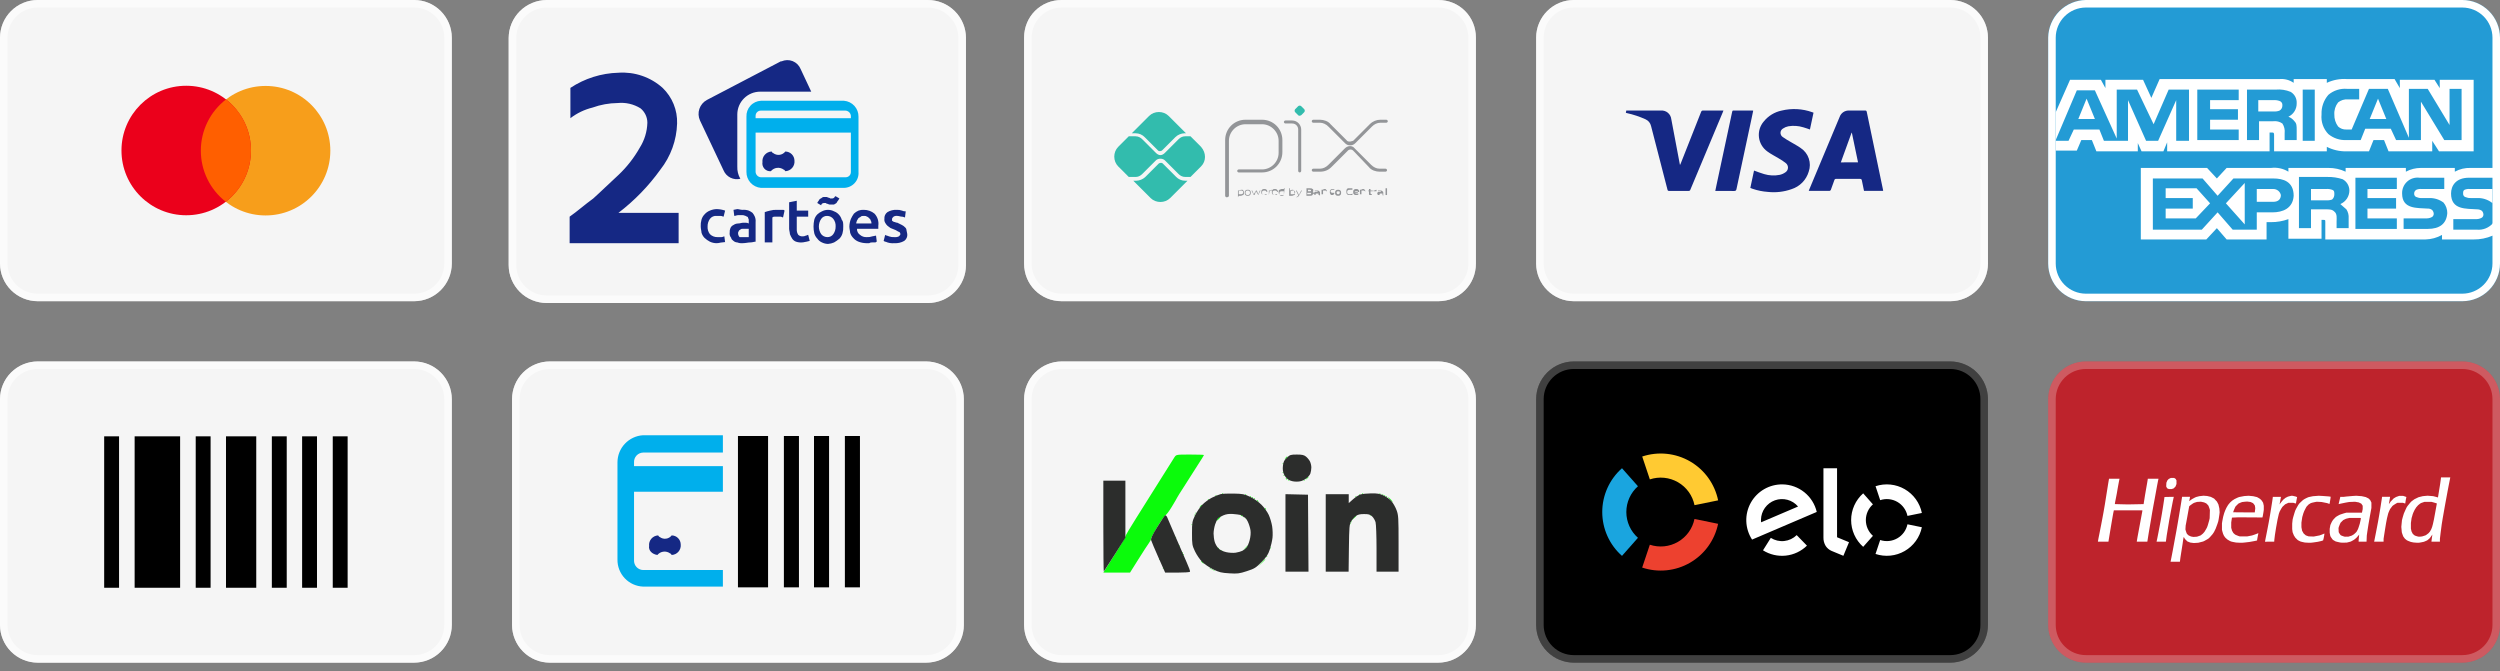 <svg width="231" height="62" viewBox="0 0 231 62" fill="none" xmlns="http://www.w3.org/2000/svg">
<rect x="0" y="0" width="231" height="62" fill="#808080" stroke="none"/>
<g clip-path="url(#clip0_73_363)">
<path d="M41.747 24.352C41.744 25.274 41.377 26.157 40.725 26.809C40.073 27.461 39.19 27.829 38.268 27.831H3.479C2.557 27.829 1.674 27.461 1.022 26.809C0.37 26.157 0.003 25.274 0 24.352L0 3.479C0.003 2.557 0.37 1.674 1.022 1.022C1.674 0.37 2.557 0.003 3.479 0L38.268 0C39.19 0.003 40.073 0.37 40.725 1.022C41.377 1.674 41.744 2.557 41.747 3.479V24.352Z" fill="#F5F5F5"/>
<path opacity="0.6" d="M38.268 0H3.479C2.557 0.003 1.674 0.37 1.022 1.022C0.37 1.674 0.003 2.557 0 3.479L0 24.352C0.003 25.274 0.37 26.157 1.022 26.809C1.674 27.461 2.557 27.829 3.479 27.831H38.268C39.19 27.829 40.073 27.461 40.725 26.809C41.377 26.157 41.744 25.274 41.747 24.352V3.479C41.744 2.557 41.377 1.674 40.725 1.022C40.073 0.37 39.19 0.003 38.268 0V0ZM38.268 0.696C39.006 0.696 39.714 0.989 40.236 1.511C40.758 2.033 41.051 2.741 41.051 3.479V24.352C41.051 25.09 40.758 25.798 40.236 26.32C39.714 26.842 39.006 27.136 38.268 27.136H3.479C2.741 27.136 2.033 26.842 1.511 26.32C0.989 25.798 0.696 25.09 0.696 24.352V3.479C0.696 2.741 0.989 2.033 1.511 1.511C2.033 0.989 2.741 0.696 3.479 0.696H38.268Z" fill="white"/>
<path d="M24.54 19.907C27.845 19.907 30.523 17.228 30.523 13.924C30.523 10.62 27.845 7.941 24.54 7.941C21.236 7.941 18.557 10.62 18.557 13.924C18.557 17.228 21.236 19.907 24.54 19.907Z" fill="#F79E1B"/>
<path d="M17.207 19.89C20.511 19.89 23.19 17.212 23.19 13.907C23.19 10.603 20.511 7.924 17.207 7.924C13.902 7.924 11.224 10.603 11.224 13.907C11.224 17.212 13.902 19.89 17.207 19.89Z" fill="#EB001B"/>
<path d="M18.557 13.911C18.555 14.823 18.761 15.724 19.161 16.544C19.56 17.364 20.142 18.082 20.862 18.642C21.585 18.085 22.17 17.369 22.574 16.551C22.977 15.732 23.188 14.832 23.19 13.92C23.192 13.007 22.986 12.106 22.586 11.286C22.187 10.465 21.605 9.747 20.885 9.186C20.161 9.743 19.575 10.458 19.172 11.277C18.768 12.097 18.558 12.998 18.557 13.911Z" fill="#FF5F00"/>
</g>
<path d="M89.254 24.5C89.252 25.427 88.88 26.316 88.22 26.972C87.56 27.628 86.666 27.997 85.733 28H50.521C49.588 27.997 48.694 27.628 48.034 26.972C47.375 26.316 47.003 25.427 47 24.5V3.5C47.003 2.573 47.375 1.684 48.034 1.028C48.694 0.372 49.588 0.003 50.521 0L85.733 0C86.666 0.003 87.56 0.372 88.22 1.028C88.88 1.684 89.252 2.573 89.254 3.5V24.5Z" fill="#F5F5F5"/>
<path d="M77.987 9.31H70.311C69.938 9.33 69.588 9.495 69.337 9.771C69.086 10.046 68.955 10.409 68.972 10.78V15.89C68.967 16.257 69.102 16.614 69.35 16.886C69.599 17.159 69.942 17.328 70.311 17.36H77.987C78.173 17.356 78.357 17.314 78.527 17.237C78.697 17.16 78.849 17.049 78.975 16.911C79.1 16.774 79.196 16.612 79.256 16.436C79.316 16.261 79.34 16.075 79.325 15.89V10.78C79.33 10.412 79.195 10.056 78.947 9.783C78.699 9.51 78.356 9.341 77.987 9.31ZM78.621 15.89C78.622 15.954 78.61 16.019 78.586 16.079C78.562 16.139 78.526 16.194 78.48 16.239C78.433 16.285 78.379 16.321 78.318 16.345C78.257 16.369 78.193 16.381 78.128 16.38H70.311C70.183 16.371 70.062 16.317 69.971 16.227C69.881 16.137 69.826 16.017 69.817 15.89V12.25H78.621V15.89ZM78.621 10.92H69.817V10.71C69.816 10.645 69.828 10.58 69.852 10.52C69.876 10.46 69.912 10.405 69.959 10.36C70.005 10.314 70.059 10.278 70.12 10.254C70.18 10.23 70.245 10.218 70.311 10.22H78.128C78.256 10.228 78.376 10.282 78.467 10.372C78.558 10.463 78.612 10.582 78.621 10.71V10.92Z" fill="#00AFEC"/>
<path opacity="0.6" d="M85.733 0H50.521C49.592 0.015 48.705 0.388 48.048 1.041C47.39 1.695 47.015 2.576 47 3.5V24.5C47.003 25.427 47.375 26.316 48.034 26.972C48.694 27.628 49.588 27.997 50.521 28H85.733C86.666 27.997 87.56 27.628 88.22 26.972C88.88 26.316 89.252 25.427 89.254 24.5V3.5C89.252 2.573 88.88 1.684 88.22 1.028C87.56 0.372 86.666 0.003 85.733 0ZM85.733 0.7C86.48 0.702 87.195 0.998 87.723 1.523C88.251 2.047 88.548 2.758 88.55 3.5V24.5C88.548 25.242 88.251 25.953 87.723 26.477C87.195 27.002 86.48 27.298 85.733 27.3H50.521C49.775 27.298 49.06 27.002 48.532 26.477C48.004 25.953 47.706 25.242 47.704 24.5V3.5C47.706 2.758 48.004 2.047 48.532 1.523C49.06 0.998 49.775 0.702 50.521 0.7H85.733Z" fill="white"/>
<path d="M70.24 8.47H74.959L73.973 6.37C73.906 6.207 73.806 6.059 73.681 5.935C73.555 5.811 73.406 5.714 73.242 5.648C73.077 5.583 72.902 5.551 72.725 5.555C72.548 5.559 72.373 5.598 72.212 5.67H72.142L65.31 9.24C64.985 9.418 64.74 9.712 64.622 10.062C64.505 10.412 64.524 10.793 64.677 11.13L66.86 15.75C66.984 16.04 67.208 16.276 67.492 16.418C67.776 16.559 68.101 16.595 68.409 16.52C68.209 16.181 68.112 15.792 68.127 15.4V10.57C68.129 10.013 68.352 9.48 68.748 9.087C69.144 8.693 69.68 8.471 70.24 8.47ZM71.226 15.82C71.369 15.647 71.573 15.537 71.796 15.51C72.019 15.484 72.244 15.545 72.423 15.68C72.494 15.68 72.494 15.75 72.564 15.82C72.686 15.814 72.805 15.784 72.914 15.731C73.023 15.678 73.121 15.603 73.2 15.511C73.279 15.42 73.338 15.313 73.374 15.197C73.41 15.082 73.422 14.96 73.409 14.84C73.406 14.618 73.316 14.406 73.158 14.249C73.001 14.092 72.787 14.003 72.564 14C72.5 14.084 72.42 14.154 72.328 14.206C72.237 14.259 72.135 14.293 72.03 14.306C71.925 14.319 71.819 14.311 71.717 14.282C71.615 14.254 71.52 14.205 71.437 14.14C71.367 14.14 71.367 14.07 71.296 14C71.175 14.005 71.056 14.035 70.946 14.088C70.837 14.142 70.74 14.216 70.661 14.308C70.582 14.4 70.522 14.507 70.486 14.622C70.45 14.738 70.438 14.86 70.451 14.98C70.433 15.088 70.439 15.199 70.471 15.305C70.502 15.41 70.557 15.507 70.632 15.588C70.706 15.669 70.799 15.732 70.902 15.773C71.005 15.813 71.116 15.829 71.226 15.82ZM52.634 22.33V20.02C53.338 19.53 54.042 18.9 54.817 18.34C55.521 17.71 56.296 16.94 57.141 16.17C57.922 15.433 58.586 14.583 59.113 13.65C59.551 12.956 59.794 12.158 59.817 11.34C59.817 11.085 59.76 10.834 59.65 10.604C59.541 10.374 59.381 10.171 59.184 10.01C58.554 9.617 57.81 9.445 57.071 9.52C56.278 9.529 55.492 9.671 54.747 9.94C54.005 10.123 53.31 10.456 52.705 10.92V8.12C54.022 7.248 55.559 6.763 57.141 6.72C57.882 6.668 58.625 6.765 59.327 7.006C60.029 7.246 60.675 7.625 61.226 8.12C61.667 8.545 62.015 9.057 62.245 9.624C62.475 10.191 62.584 10.799 62.564 11.41C62.519 12.961 61.976 14.457 61.014 15.68C59.929 17.192 58.623 18.537 57.141 19.67H62.705V22.47H52.634V22.33ZM64.747 20.93C64.736 20.717 64.759 20.504 64.817 20.3C64.868 20.115 64.965 19.947 65.099 19.81C65.233 19.655 65.402 19.535 65.592 19.46C65.792 19.373 66.007 19.325 66.226 19.32C66.49 19.326 66.751 19.373 67.001 19.46L66.86 20.02C66.789 20.02 66.719 19.95 66.578 19.95H66.226C66.105 19.936 65.982 19.955 65.871 20.004C65.759 20.053 65.663 20.131 65.592 20.23C65.449 20.435 65.375 20.68 65.381 20.93C65.364 21.181 65.439 21.429 65.592 21.63C65.683 21.723 65.793 21.795 65.915 21.843C66.036 21.892 66.166 21.914 66.296 21.91H66.648C66.789 21.91 66.86 21.84 66.93 21.84L67.001 22.4C67.001 22.33 66.86 22.4 66.719 22.4C66.578 22.4 66.437 22.47 66.226 22.47C66.007 22.473 65.79 22.425 65.592 22.33C65.412 22.237 65.246 22.119 65.099 21.98C64.965 21.843 64.868 21.674 64.817 21.49C64.817 21.35 64.747 21.14 64.747 20.93ZM68.62 19.39C68.811 19.374 69.003 19.398 69.184 19.46C69.31 19.514 69.428 19.584 69.536 19.67C69.622 19.776 69.693 19.894 69.747 20.02C69.81 20.175 69.834 20.343 69.818 20.51V22.33C69.677 22.33 69.536 22.4 69.325 22.4C69.113 22.4 68.902 22.47 68.62 22.47C68.453 22.486 68.284 22.462 68.127 22.4C67.997 22.397 67.872 22.347 67.775 22.26C67.705 22.19 67.564 22.12 67.564 21.98C67.505 21.914 67.462 21.835 67.438 21.751C67.413 21.666 67.408 21.577 67.423 21.49C67.412 21.346 67.436 21.202 67.493 21.07C67.549 20.945 67.649 20.845 67.775 20.79C67.899 20.702 68.046 20.653 68.198 20.65C68.409 20.65 68.48 20.58 68.691 20.58H68.902C69.001 20.577 69.098 20.601 69.184 20.65V20.3C69.184 20.23 69.113 20.16 69.113 20.09C69.113 20.02 68.972 20.02 68.902 19.95C68.832 19.95 68.761 19.88 68.62 19.88H68.198C68.057 19.88 67.987 19.95 67.846 19.95L67.775 19.39C67.891 19.36 68.009 19.336 68.127 19.32C68.268 19.32 68.409 19.39 68.62 19.39ZM68.691 21.91H69.184V21.14H68.62C68.582 21.135 68.543 21.139 68.507 21.151C68.47 21.163 68.437 21.183 68.409 21.21C68.339 21.28 68.268 21.28 68.268 21.35C68.242 21.377 68.221 21.41 68.209 21.447C68.197 21.483 68.193 21.522 68.198 21.56C68.2 21.689 68.251 21.814 68.339 21.91H68.691ZM72.353 20.09C72.282 20.09 72.212 20.02 72.142 20.02H71.578C71.54 20.015 71.501 20.019 71.465 20.031C71.428 20.043 71.395 20.063 71.367 20.09V22.4H70.663V19.6C70.824 19.544 70.989 19.497 71.156 19.46C71.362 19.402 71.576 19.378 71.789 19.39H72.353C72.423 19.39 72.423 19.39 72.494 19.46L72.353 20.09ZM72.916 18.69L73.621 18.55V19.46H74.677V20.02H73.621V21.21C73.614 21.384 73.663 21.555 73.761 21.7C73.858 21.787 73.983 21.837 74.113 21.84C74.235 21.851 74.357 21.826 74.466 21.77C74.536 21.77 74.606 21.7 74.677 21.7L74.818 22.26C74.747 22.26 74.606 22.33 74.536 22.33C74.466 22.33 74.254 22.4 74.113 22.4C73.923 22.416 73.731 22.392 73.55 22.33C73.405 22.277 73.281 22.179 73.198 22.05C73.113 21.917 73.043 21.776 72.987 21.63C72.987 21.49 72.916 21.28 72.916 21.14V18.69ZM77.916 20.93C77.928 21.142 77.904 21.355 77.846 21.56C77.795 21.744 77.698 21.913 77.564 22.05C77.412 22.183 77.247 22.3 77.071 22.4C76.893 22.479 76.703 22.526 76.508 22.54C76.312 22.535 76.12 22.487 75.945 22.4C75.774 22.323 75.628 22.202 75.522 22.05C75.388 21.913 75.291 21.744 75.24 21.56C75.146 21.145 75.146 20.715 75.24 20.3C75.291 20.115 75.388 19.947 75.522 19.81C75.645 19.693 75.788 19.598 75.945 19.53C76.118 19.438 76.311 19.39 76.508 19.39C76.704 19.39 76.898 19.438 77.071 19.53C77.232 19.588 77.377 19.684 77.494 19.81C77.628 19.947 77.725 20.115 77.775 20.3C77.916 20.44 77.916 20.65 77.916 20.93ZM77.423 18.55C77.353 18.62 77.353 18.69 77.282 18.76C77.212 18.83 77.142 18.83 77.071 18.9H76.649C76.578 18.9 76.508 18.83 76.437 18.83C76.384 18.822 76.335 18.798 76.297 18.76H76.156C76.118 18.755 76.079 18.759 76.042 18.771C76.006 18.783 75.972 18.803 75.945 18.83C75.906 18.867 75.881 18.917 75.874 18.97L75.522 18.76C75.529 18.707 75.554 18.657 75.592 18.62C75.663 18.55 75.663 18.48 75.733 18.41C75.804 18.34 75.874 18.34 75.945 18.27C75.972 18.243 76.006 18.223 76.042 18.211C76.079 18.199 76.118 18.195 76.156 18.2H76.367C76.437 18.2 76.508 18.27 76.578 18.27C76.632 18.277 76.681 18.302 76.719 18.34H76.86C76.898 18.344 76.937 18.341 76.974 18.328C77.01 18.316 77.043 18.296 77.071 18.27C77.142 18.2 77.142 18.13 77.212 18.13L77.564 18.34C77.494 18.41 77.494 18.48 77.423 18.55ZM77.212 20.93C77.229 20.679 77.154 20.43 77.001 20.23C76.934 20.144 76.849 20.075 76.751 20.026C76.653 19.978 76.546 19.952 76.437 19.95C76.327 19.944 76.217 19.967 76.119 20.016C76.02 20.065 75.936 20.139 75.874 20.23C75.736 20.438 75.663 20.681 75.663 20.93C75.663 21.179 75.736 21.422 75.874 21.63C75.941 21.715 76.026 21.785 76.124 21.833C76.221 21.881 76.329 21.908 76.437 21.91C76.548 21.915 76.657 21.892 76.756 21.843C76.855 21.794 76.939 21.721 77.001 21.63C77.144 21.424 77.218 21.179 77.212 20.93ZM78.48 20.93C78.486 20.69 78.533 20.453 78.621 20.23C78.699 20.058 78.793 19.894 78.902 19.74C79.026 19.623 79.169 19.528 79.325 19.46C79.482 19.402 79.65 19.378 79.818 19.39C80.178 19.387 80.527 19.511 80.804 19.74C80.943 19.888 81.047 20.066 81.108 20.26C81.169 20.454 81.185 20.659 81.156 20.86V21.14H79.184C79.178 21.249 79.201 21.358 79.251 21.456C79.3 21.555 79.374 21.638 79.466 21.7C79.552 21.775 79.652 21.832 79.761 21.868C79.87 21.904 79.985 21.919 80.1 21.91C80.267 21.921 80.435 21.897 80.593 21.84C80.711 21.823 80.829 21.8 80.945 21.77L81.015 22.33C80.945 22.33 80.945 22.4 80.874 22.4H80.593C80.493 22.389 80.393 22.414 80.311 22.47H80.029C79.788 22.464 79.55 22.416 79.325 22.33C79.134 22.255 78.965 22.134 78.832 21.98C78.698 21.843 78.601 21.674 78.55 21.49C78.55 21.35 78.48 21.14 78.48 20.93ZM80.522 20.65C80.533 20.551 80.508 20.452 80.452 20.37C80.452 20.3 80.381 20.23 80.311 20.16C80.24 20.09 80.17 20.02 80.1 20.02C80.029 19.95 79.959 19.95 79.818 19.95C79.677 19.95 79.606 19.95 79.536 20.02C79.466 20.09 79.395 20.09 79.325 20.16C79.254 20.23 79.254 20.3 79.184 20.37C79.184 20.44 79.114 20.51 79.114 20.65H80.522ZM82.635 21.91C82.779 21.927 82.926 21.903 83.057 21.84C83.128 21.77 83.198 21.7 83.198 21.63C83.198 21.56 83.128 21.42 83.057 21.42C82.987 21.42 82.846 21.28 82.635 21.21C82.494 21.14 82.424 21.14 82.283 21.07C82.212 21 82.071 20.93 82.001 20.86C81.914 20.78 81.842 20.685 81.79 20.58C81.726 20.475 81.701 20.351 81.719 20.23C81.706 20.109 81.725 19.988 81.774 19.877C81.824 19.766 81.902 19.67 82.001 19.6C82.256 19.448 82.55 19.375 82.846 19.39C83.013 19.378 83.181 19.402 83.339 19.46C83.449 19.511 83.57 19.535 83.691 19.53L83.621 20.09C83.55 20.09 83.48 20.02 83.339 20.02C83.198 20.02 83.057 19.95 82.916 19.95C82.794 19.931 82.67 19.956 82.564 20.02C82.494 20.09 82.424 20.16 82.424 20.23V20.37C82.424 20.388 82.431 20.406 82.444 20.419C82.457 20.432 82.475 20.44 82.494 20.44C82.532 20.478 82.581 20.502 82.635 20.51C82.705 20.51 82.776 20.58 82.916 20.58L83.339 20.79C83.445 20.842 83.54 20.913 83.621 21C83.664 21.033 83.699 21.075 83.723 21.124C83.747 21.172 83.76 21.226 83.762 21.28C83.792 21.395 83.815 21.512 83.832 21.63C83.846 21.75 83.826 21.872 83.777 21.983C83.728 22.093 83.649 22.189 83.55 22.26C83.273 22.419 82.954 22.492 82.635 22.47C82.421 22.49 82.205 22.466 82.001 22.4C81.86 22.33 81.719 22.33 81.649 22.26L81.79 21.7C81.86 21.77 82.001 21.77 82.142 21.84C82.299 21.897 82.467 21.921 82.635 21.91Z" fill="#152884"/>
<g clip-path="url(#clip1_73_363)">
<path d="M136.373 24.352C136.373 26.301 134.843 27.831 132.895 27.831H98.105C96.157 27.831 94.626 26.301 94.626 24.352V3.479C94.626 1.531 96.157 0 98.105 0H132.895C134.843 0 136.373 1.531 136.373 3.479V24.352Z" fill="#F5F5F5"/>
<path opacity="0.6" d="M132.895 0H98.105C96.157 0 94.626 1.531 94.626 3.479V24.352C94.626 26.301 96.157 27.831 98.105 27.831H132.895C134.843 27.831 136.373 26.301 136.373 24.352V3.479C136.373 1.531 134.843 0 132.895 0ZM132.895 0.696C134.425 0.696 135.678 1.948 135.678 3.479V24.352C135.678 25.883 134.425 27.136 132.895 27.136H98.105C96.575 27.136 95.322 25.883 95.322 24.352V3.479C95.322 1.948 96.575 0.696 98.105 0.696H132.895Z" fill="white"/>
<path d="M113.343 18.23C113.273 18.23 113.204 18.16 113.204 18.09V12.942C113.204 11.898 114.039 11.063 115.082 11.063H116.613C117.657 11.063 118.492 11.898 118.492 12.942V14.055C118.492 15.098 117.657 15.934 116.613 15.934H114.456C114.387 15.934 114.317 15.864 114.317 15.794C114.317 15.725 114.387 15.655 114.456 15.655H116.613C117.448 15.655 118.144 14.959 118.144 14.124V13.011C118.144 12.176 117.448 11.48 116.613 11.48H115.082C114.248 11.48 113.552 12.176 113.552 13.011V18.09C113.552 18.16 113.482 18.23 113.343 18.23ZM120.092 15.934C120.023 15.934 119.953 15.864 119.953 15.794V11.967C119.953 11.689 119.744 11.411 119.396 11.411H118.77C118.701 11.411 118.631 11.341 118.631 11.272C118.631 11.202 118.701 11.133 118.77 11.133H119.396C119.883 11.133 120.231 11.55 120.231 11.967V15.794C120.231 15.864 120.162 15.934 120.092 15.934Z" fill="#939598"/>
<path d="M119.953 10.645L119.675 10.367C119.605 10.297 119.605 10.158 119.675 10.089L119.953 9.81C120.023 9.741 120.162 9.741 120.231 9.81L120.51 10.089C120.579 10.158 120.579 10.297 120.51 10.367L120.231 10.645C120.092 10.715 120.023 10.715 119.953 10.645Z" fill="#32BCAD"/>
<path d="M121.971 15.864H121.344C121.275 15.864 121.205 15.794 121.205 15.725C121.205 15.655 121.275 15.586 121.344 15.586H121.971C122.249 15.586 122.527 15.446 122.736 15.238L124.267 13.707C124.545 13.429 124.963 13.429 125.171 13.707L126.702 15.238C126.911 15.446 127.189 15.586 127.467 15.586H128.024C128.094 15.586 128.163 15.655 128.163 15.725C128.163 15.794 128.094 15.864 128.024 15.864H127.467C127.119 15.864 126.702 15.725 126.493 15.446L125.032 13.916C124.893 13.777 124.684 13.777 124.545 13.916L123.014 15.446C122.736 15.725 122.388 15.864 121.971 15.864ZM124.754 13.429C124.545 13.429 124.406 13.359 124.267 13.22L122.736 11.689C122.527 11.48 122.249 11.341 121.971 11.341H121.344C121.275 11.341 121.205 11.272 121.205 11.202C121.205 11.133 121.275 11.063 121.344 11.063H121.971C122.319 11.063 122.736 11.202 122.945 11.48L124.476 13.011C124.545 13.081 124.615 13.081 124.754 13.081C124.823 13.081 124.963 13.011 125.032 13.011L126.563 11.48C126.841 11.202 127.189 11.063 127.537 11.063H128.094C128.163 11.063 128.233 11.133 128.233 11.202C128.233 11.272 128.163 11.341 128.094 11.341H127.537C127.259 11.341 126.98 11.48 126.772 11.689L125.241 13.22C125.102 13.359 124.963 13.429 124.754 13.429Z" fill="#939598"/>
<path d="M109.516 16.699C109.168 16.699 108.89 16.559 108.681 16.351L107.429 15.098C107.359 15.029 107.22 15.029 107.081 15.098L105.829 16.351C105.62 16.559 105.272 16.699 104.994 16.699H104.715L106.316 18.299C106.803 18.786 107.638 18.786 108.125 18.299L109.725 16.699H109.516Z" fill="#32BCAD"/>
<path d="M104.924 12.315C105.272 12.315 105.55 12.454 105.759 12.663L107.011 13.915C107.081 13.985 107.22 13.985 107.359 13.915L108.612 12.663C108.82 12.454 109.168 12.315 109.447 12.315H109.586L107.986 10.715C107.498 10.228 106.664 10.228 106.176 10.715L104.576 12.315H104.924Z" fill="#32BCAD"/>
<path d="M110.977 13.568L110.003 12.594H109.934H109.516C109.308 12.594 109.099 12.663 108.89 12.872L107.638 14.124C107.498 14.263 107.359 14.333 107.22 14.333C107.081 14.333 106.942 14.263 106.803 14.124L105.55 12.872C105.411 12.733 105.202 12.594 104.924 12.594H104.367H104.298L103.324 13.568C102.837 14.055 102.837 14.89 103.324 15.377L104.298 16.351H104.367H104.924C105.133 16.351 105.342 16.281 105.55 16.072L106.803 14.82C107.011 14.611 107.429 14.611 107.638 14.82L108.89 16.072C109.029 16.212 109.238 16.351 109.516 16.351H109.934H110.003L110.977 15.377C111.464 14.89 111.464 14.124 110.977 13.568Z" fill="#32BCAD"/>
<path d="M114.665 17.603C114.595 17.603 114.526 17.603 114.456 17.673V17.951C114.526 17.951 114.595 17.951 114.665 17.951C114.804 17.951 114.874 17.882 114.874 17.742C114.874 17.673 114.804 17.603 114.665 17.603ZM114.387 18.23V17.603H114.456C114.526 17.603 114.595 17.534 114.735 17.534C114.804 17.534 114.874 17.534 114.874 17.603C114.943 17.673 114.943 17.742 114.943 17.812C114.943 17.882 114.943 17.951 114.874 18.021C114.804 18.021 114.735 18.09 114.665 18.09C114.595 18.09 114.526 18.09 114.456 18.09L114.387 18.23Z" fill="#939598"/>
<path d="M115.291 17.603C115.152 17.603 115.083 17.673 115.083 17.812C115.083 17.951 115.152 18.021 115.291 18.021C115.43 18.021 115.5 17.951 115.5 17.812C115.5 17.673 115.43 17.603 115.291 17.603ZM115.5 18.021C115.43 18.09 115.361 18.09 115.291 18.09C115.222 18.09 115.152 18.09 115.083 18.021C115.013 17.951 115.013 17.882 115.013 17.812C115.013 17.742 115.013 17.673 115.083 17.603C115.152 17.534 115.222 17.534 115.291 17.534C115.361 17.534 115.43 17.534 115.5 17.603C115.57 17.673 115.57 17.742 115.57 17.812C115.57 17.882 115.57 17.951 115.5 18.021Z" fill="#939598"/>
<path d="M116.265 18.021L116.057 17.673L115.917 18.021H115.848L115.639 17.603H115.709L115.848 17.951L116.057 17.603H116.126L116.265 17.951L116.405 17.603H116.474L116.265 18.021Z" fill="#939598"/>
<path d="M116.822 17.603C116.683 17.603 116.613 17.673 116.613 17.742H117.031C117.031 17.673 116.961 17.603 116.822 17.603ZM116.822 18.021C116.752 18.021 116.683 18.021 116.613 17.951C116.544 17.882 116.544 17.812 116.544 17.742C116.544 17.673 116.544 17.603 116.613 17.534C116.683 17.464 116.752 17.464 116.822 17.464C116.892 17.464 116.961 17.464 117.031 17.534C117.1 17.603 117.1 17.673 117.1 17.742H116.613C116.613 17.951 116.613 18.021 116.822 18.021C116.892 17.951 116.961 17.951 117.031 17.951V18.021C116.961 18.021 116.892 18.021 116.822 18.021Z" fill="#939598"/>
<path d="M117.24 18.021V17.603H117.309C117.379 17.603 117.448 17.534 117.518 17.534V17.603C117.448 17.603 117.379 17.603 117.309 17.673L117.24 18.021Z" fill="#939598"/>
<path d="M117.796 17.603C117.657 17.603 117.587 17.673 117.587 17.742H118.005C118.005 17.673 117.935 17.603 117.796 17.603ZM117.796 18.021C117.727 18.021 117.657 18.021 117.587 17.951C117.518 17.882 117.518 17.812 117.518 17.742C117.518 17.673 117.518 17.603 117.587 17.534C117.657 17.464 117.727 17.464 117.796 17.464C117.866 17.464 117.935 17.464 118.005 17.534C118.074 17.603 118.074 17.673 118.074 17.742H117.587C117.587 17.951 117.657 18.021 117.796 18.021C117.866 17.951 117.935 17.951 118.005 17.951V18.021C118.005 18.021 117.866 18.021 117.796 18.021Z" fill="#939598"/>
<path d="M118.631 17.673C118.562 17.673 118.492 17.673 118.422 17.673C118.283 17.673 118.214 17.742 118.214 17.882C118.214 18.021 118.283 18.09 118.422 18.09C118.492 18.09 118.562 18.09 118.631 18.021V17.673ZM118.631 18.021C118.562 18.021 118.422 18.021 118.353 18.021C118.283 18.021 118.214 18.021 118.214 17.951C118.144 17.882 118.144 17.812 118.144 17.742C118.144 17.673 118.144 17.603 118.214 17.534C118.283 17.534 118.353 17.464 118.422 17.464C118.492 17.464 118.562 17.464 118.631 17.464V17.395H118.701L118.631 18.021Z" fill="#939598"/>
<path d="M119.466 17.603C119.396 17.603 119.327 17.603 119.257 17.673V17.951C119.327 17.951 119.396 17.951 119.466 17.951C119.605 17.951 119.675 17.882 119.675 17.742C119.675 17.673 119.605 17.603 119.466 17.603ZM119.605 18.021C119.536 18.021 119.466 18.09 119.396 18.09C119.327 18.09 119.257 18.09 119.188 18.09H119.118V17.395H119.188V17.603C119.257 17.603 119.327 17.534 119.396 17.534C119.466 17.534 119.536 17.534 119.536 17.603C119.605 17.673 119.605 17.742 119.605 17.812C119.675 17.882 119.675 17.951 119.605 18.021Z" fill="#939598"/>
<path d="M119.744 18.23C119.814 18.16 119.814 18.16 119.744 18.23C119.883 18.16 119.883 18.16 119.953 18.09V18.021L119.744 17.603H119.814L120.022 18.021L120.231 17.603H120.301L120.022 18.09C119.953 18.16 119.953 18.23 119.744 18.23C119.814 18.23 119.814 18.23 119.744 18.23Z" fill="#939598"/>
<path d="M120.997 17.812H120.788V17.951H120.997C121.136 17.951 121.136 17.951 121.136 17.882C121.205 17.812 121.136 17.812 120.997 17.812ZM120.997 17.534H120.857V17.673H120.997C121.136 17.673 121.136 17.673 121.136 17.603C121.136 17.534 121.066 17.534 120.997 17.534ZM121.275 18.021C121.205 18.09 121.136 18.09 120.997 18.09H120.718V17.395H120.997C121.136 17.395 121.205 17.395 121.275 17.464C121.344 17.464 121.344 17.534 121.344 17.603C121.344 17.673 121.344 17.742 121.275 17.742C121.344 17.742 121.414 17.812 121.414 17.882C121.344 17.951 121.275 17.951 121.275 18.021Z" fill="#939598"/>
<path d="M121.832 17.882C121.762 17.882 121.692 17.882 121.692 17.882C121.623 17.882 121.553 17.882 121.553 17.951C121.553 18.021 121.553 18.021 121.623 18.021C121.692 18.021 121.762 18.021 121.832 18.021V17.882ZM121.901 18.021C121.832 18.021 121.762 18.021 121.623 18.021C121.553 18.021 121.553 18.021 121.484 18.021C121.484 18.021 121.414 17.951 121.414 17.882C121.414 17.812 121.414 17.812 121.484 17.742C121.553 17.742 121.623 17.742 121.623 17.742C121.692 17.742 121.762 17.742 121.762 17.742C121.762 17.673 121.692 17.673 121.623 17.673C121.553 17.673 121.484 17.673 121.484 17.673V17.603C121.553 17.603 121.623 17.603 121.692 17.603C121.762 17.603 121.832 17.603 121.901 17.673C121.971 17.742 121.971 17.742 121.971 17.812V18.09L121.901 18.021Z" fill="#939598"/>
<path d="M122.597 18.021V17.742C122.597 17.673 122.527 17.603 122.458 17.603C122.388 17.603 122.319 17.603 122.249 17.603V17.951H122.11V17.534H122.179C122.249 17.534 122.319 17.464 122.388 17.464C122.458 17.464 122.527 17.464 122.527 17.534C122.597 17.534 122.597 17.603 122.597 17.673V17.951V18.021Z" fill="#939598"/>
<path d="M123.084 18.021C123.014 18.021 122.945 18.021 122.945 17.951C122.875 17.882 122.875 17.812 122.875 17.742C122.875 17.673 122.875 17.603 122.945 17.534C123.014 17.464 123.084 17.464 123.154 17.464C123.223 17.464 123.223 17.464 123.293 17.464V17.534C123.223 17.534 123.223 17.534 123.154 17.534C123.014 17.534 122.945 17.603 122.945 17.673C122.945 17.742 123.014 17.812 123.084 17.812C123.154 17.812 123.223 17.812 123.293 17.812V17.882C123.223 18.021 123.154 18.021 123.084 18.021Z" fill="#939598"/>
<path d="M123.641 17.673C123.501 17.673 123.501 17.742 123.501 17.812C123.501 17.882 123.571 17.951 123.641 17.951C123.78 17.951 123.78 17.882 123.78 17.812C123.849 17.742 123.78 17.673 123.641 17.673ZM123.849 18.021C123.78 18.09 123.71 18.09 123.641 18.09C123.571 18.09 123.501 18.09 123.432 18.021C123.362 17.951 123.362 17.882 123.362 17.812C123.362 17.742 123.362 17.673 123.432 17.603C123.501 17.534 123.571 17.534 123.641 17.534C123.71 17.534 123.78 17.534 123.849 17.603C123.919 17.673 123.919 17.742 123.919 17.812C123.919 17.882 123.919 17.951 123.849 18.021Z" fill="#939598"/>
<path d="M124.684 18.021C124.615 18.021 124.545 18.021 124.476 17.951C124.406 17.882 124.406 17.812 124.406 17.673C124.406 17.603 124.406 17.464 124.545 17.395C124.545 17.395 124.684 17.395 124.754 17.395C124.823 17.395 124.893 17.395 124.963 17.395V17.534C124.893 17.534 124.823 17.534 124.754 17.534C124.545 17.534 124.476 17.603 124.476 17.742C124.476 17.882 124.545 17.951 124.684 17.951C124.754 17.951 124.893 17.951 124.963 17.882V18.021C124.893 18.021 124.754 18.021 124.684 18.021Z" fill="#939598"/>
<path d="M125.311 17.673C125.171 17.673 125.171 17.742 125.171 17.812H125.45C125.519 17.673 125.45 17.673 125.311 17.673ZM125.311 18.021C125.241 18.021 125.171 18.021 125.102 17.951C125.032 17.882 125.032 17.812 125.032 17.742C125.032 17.673 125.032 17.603 125.102 17.534C125.171 17.464 125.241 17.464 125.311 17.464C125.38 17.464 125.45 17.464 125.519 17.534C125.589 17.603 125.589 17.673 125.589 17.742H125.171C125.171 17.812 125.241 17.882 125.311 17.882C125.38 17.882 125.45 17.882 125.519 17.882V17.951C125.519 18.021 125.38 18.021 125.311 18.021Z" fill="#939598"/>
<path d="M126.145 18.021V17.742C126.145 17.673 126.076 17.603 126.006 17.603C125.937 17.603 125.867 17.603 125.798 17.603V17.951H125.658V17.534H125.728C125.798 17.534 125.867 17.464 125.937 17.464C126.006 17.464 126.076 17.464 126.076 17.534C126.145 17.534 126.145 17.603 126.145 17.673V17.951V18.021Z" fill="#939598"/>
<path d="M126.633 18.021C126.563 18.021 126.493 18.021 126.493 17.951C126.493 17.951 126.493 17.882 126.493 17.812V17.673H126.424V17.603H126.493V17.464H126.633V17.603H126.841V17.673H126.633V17.812C126.633 17.882 126.633 17.882 126.633 17.882L126.702 17.951H126.772V18.021C126.772 18.021 126.702 18.021 126.633 18.021Z" fill="#939598"/>
<path d="M126.911 18.021V17.603H126.98C127.05 17.603 127.12 17.534 127.189 17.534V17.673C127.189 17.673 127.189 17.673 127.12 17.673C127.05 17.673 126.98 17.673 126.911 17.673V18.021Z" fill="#939598"/>
<path d="M127.746 17.882C127.676 17.882 127.607 17.882 127.607 17.882C127.537 17.882 127.468 17.882 127.468 17.951C127.468 18.021 127.468 18.021 127.537 18.021C127.607 18.021 127.676 18.021 127.746 18.021V17.882ZM127.746 18.021C127.676 18.021 127.607 18.021 127.468 18.021C127.398 18.021 127.398 18.021 127.328 18.021C127.328 18.021 127.259 17.951 127.259 17.882C127.259 17.812 127.259 17.812 127.328 17.742C127.398 17.742 127.468 17.742 127.468 17.742C127.537 17.742 127.607 17.742 127.607 17.742C127.607 17.673 127.537 17.673 127.468 17.673C127.398 17.673 127.328 17.673 127.328 17.673V17.603C127.398 17.603 127.468 17.603 127.537 17.603C127.607 17.603 127.676 17.603 127.746 17.673C127.815 17.742 127.815 17.742 127.815 17.812V18.09L127.746 18.021Z" fill="#939598"/>
<path d="M128.024 17.395H128.163V18.021H128.024V17.395Z" fill="#939598"/>
</g>
<g clip-path="url(#clip2_73_363)">
<path d="M183.687 24.352C183.684 25.274 183.317 26.157 182.665 26.809C182.013 27.461 181.13 27.829 180.208 27.831H145.419C144.497 27.829 143.614 27.461 142.962 26.809C142.31 26.157 141.942 25.274 141.94 24.352V3.479C141.942 2.557 142.31 1.674 142.962 1.022C143.614 0.37 144.497 0.003 145.419 0L180.208 0C181.13 0.003 182.013 0.37 182.665 1.022C183.317 1.674 183.684 2.557 183.687 3.479V24.352Z" fill="#F5F5F5"/>
<path opacity="0.6" d="M180.208 0H145.419C144.497 0.003 143.614 0.37 142.962 1.022C142.31 1.674 141.942 2.557 141.94 3.479V24.352C141.942 25.274 142.31 26.157 142.962 26.809C143.614 27.461 144.497 27.829 145.419 27.831H180.208C181.13 27.829 182.013 27.461 182.665 26.809C183.317 26.157 183.684 25.274 183.687 24.352V3.479C183.684 2.557 183.317 1.674 182.665 1.022C182.013 0.37 181.13 0.003 180.208 0V0ZM180.208 0.696C180.946 0.696 181.654 0.989 182.176 1.511C182.698 2.033 182.991 2.741 182.991 3.479V24.352C182.991 25.09 182.698 25.798 182.176 26.32C181.654 26.842 180.946 27.136 180.208 27.136H145.419C144.68 27.136 143.973 26.842 143.451 26.32C142.929 25.798 142.635 25.09 142.635 24.352V3.479C142.635 2.741 142.929 2.033 143.451 1.511C143.973 0.989 144.68 0.696 145.419 0.696H180.208Z" fill="white"/>
<path d="M171.682 15.001C171.49 14.079 171.301 13.173 171.112 12.267H171.085C170.755 13.175 170.426 14.083 170.092 15.003L171.682 15.001ZM167.127 17.628C167.241 17.35 167.354 17.083 167.467 16.812C168.306 14.809 169.144 12.806 169.983 10.802C170.046 10.621 170.166 10.466 170.325 10.36C170.485 10.254 170.674 10.203 170.865 10.213C171.354 10.213 171.843 10.213 172.331 10.213C172.425 10.213 172.466 10.232 172.488 10.335C172.982 12.72 173.48 15.104 173.981 17.488C173.991 17.534 173.996 17.582 174.005 17.636H172.234C172.164 17.315 172.095 16.999 172.038 16.68C172.016 16.56 171.968 16.528 171.849 16.528C171.123 16.535 170.396 16.533 169.669 16.528C169.629 16.522 169.588 16.532 169.554 16.555C169.521 16.579 169.498 16.614 169.491 16.654C169.39 16.954 169.282 17.251 169.168 17.547C169.157 17.57 169.141 17.59 169.121 17.606C169.101 17.621 169.078 17.632 169.053 17.637C168.427 17.642 167.8 17.637 167.174 17.637C167.158 17.635 167.142 17.633 167.127 17.628Z" fill="#152884"/>
<path d="M167.569 10.412C167.458 10.932 167.347 11.446 167.237 11.965C167.028 11.895 166.826 11.818 166.62 11.761C166.172 11.623 165.698 11.592 165.236 11.671C165.064 11.705 164.9 11.773 164.756 11.872C164.685 11.911 164.626 11.968 164.584 12.037C164.542 12.106 164.519 12.185 164.517 12.266C164.515 12.346 164.535 12.426 164.574 12.497C164.612 12.568 164.669 12.627 164.738 12.669C164.976 12.835 165.222 12.987 165.476 13.127C165.784 13.314 166.11 13.475 166.399 13.688C166.743 13.918 167.002 14.256 167.133 14.648C167.265 15.041 167.263 15.466 167.127 15.857C167.015 16.237 166.811 16.583 166.534 16.866C166.257 17.149 165.914 17.359 165.536 17.479C164.833 17.729 164.081 17.815 163.339 17.731C162.869 17.697 162.405 17.604 161.959 17.452C161.885 17.427 161.813 17.397 161.73 17.365C161.846 16.819 161.96 16.284 162.072 15.76C162.39 15.872 162.698 16 163.011 16.087C163.477 16.227 163.97 16.251 164.447 16.156C164.639 16.113 164.821 16.031 164.98 15.916C165.048 15.871 165.103 15.81 165.143 15.739C165.183 15.669 165.205 15.59 165.209 15.509C165.213 15.428 165.198 15.347 165.165 15.273C165.133 15.198 165.083 15.133 165.021 15.081C164.808 14.912 164.582 14.761 164.344 14.628C163.997 14.414 163.624 14.236 163.301 13.994C163.088 13.841 162.909 13.645 162.776 13.419C162.642 13.193 162.558 12.942 162.527 12.682C162.496 12.421 162.52 12.157 162.596 11.906C162.673 11.656 162.801 11.424 162.972 11.225C163.387 10.709 163.969 10.353 164.618 10.218C165.56 9.988 166.55 10.041 167.462 10.371C167.497 10.381 167.528 10.395 167.569 10.412Z" fill="#152884"/>
<path d="M161.996 10.228C161.945 10.472 161.896 10.711 161.845 10.95C161.381 13.119 160.917 15.29 160.453 17.461C160.423 17.6 160.375 17.65 160.226 17.646C159.702 17.636 159.178 17.642 158.655 17.642H158.492C158.541 17.41 158.587 17.192 158.631 16.975C159.105 14.757 159.58 12.54 160.054 10.322C160.068 10.252 160.084 10.213 160.167 10.213C160.753 10.217 161.338 10.213 161.924 10.213C161.946 10.215 161.962 10.22 161.996 10.228Z" fill="#152884"/>
<path d="M150.271 10.213H150.41C151.427 10.213 152.445 10.213 153.462 10.213C153.696 10.194 153.928 10.266 154.108 10.416C154.289 10.566 154.404 10.78 154.428 11.014L155.217 15.188C155.222 15.206 155.228 15.224 155.235 15.241C155.264 15.179 155.285 15.136 155.305 15.092C155.931 13.51 156.556 11.928 157.179 10.346C157.19 10.302 157.216 10.265 157.254 10.24C157.291 10.215 157.336 10.205 157.38 10.212C157.952 10.217 158.525 10.212 159.097 10.212H159.247C159.218 10.287 159.196 10.347 159.171 10.406C158.178 12.778 157.184 15.15 156.191 17.522C156.182 17.559 156.16 17.592 156.128 17.614C156.097 17.636 156.058 17.645 156.02 17.641C155.421 17.636 154.822 17.636 154.224 17.641C154.13 17.641 154.098 17.612 154.075 17.523C153.571 15.565 153.062 13.608 152.559 11.65C152.529 11.512 152.467 11.384 152.378 11.276C152.289 11.167 152.176 11.081 152.048 11.023C151.495 10.773 150.917 10.581 150.325 10.451C150.295 10.444 150.267 10.435 150.229 10.425C150.235 10.387 150.241 10.355 150.247 10.321C150.254 10.286 150.262 10.259 150.271 10.213Z" fill="#152884"/>
</g>
<g clip-path="url(#clip3_73_363)">
<path fill-rule="evenodd" clip-rule="evenodd" d="M231 24.352C230.997 25.274 230.63 26.157 229.978 26.809C229.326 27.461 228.443 27.829 227.521 27.831H192.732C191.81 27.829 190.927 27.461 190.275 26.809C189.623 26.157 189.256 25.274 189.253 24.352V3.479C189.256 2.557 189.623 1.674 190.275 1.022C190.927 0.37 191.81 0.003 192.732 0L227.521 0C228.443 0.003 229.326 0.37 229.978 1.022C230.63 1.674 230.997 2.557 231 3.479V24.352Z" fill="#239BD5"/>
<path fill-rule="evenodd" clip-rule="evenodd" d="M227.521 0H192.732C191.814 0.015 190.937 0.386 190.288 1.035C189.639 1.684 189.267 2.561 189.253 3.479V24.352C189.256 25.274 189.623 26.157 190.275 26.809C190.927 27.461 191.81 27.829 192.732 27.831H227.521C228.443 27.829 229.326 27.461 229.978 26.809C230.63 26.157 230.997 25.274 231 24.352V3.479C230.997 2.557 230.63 1.674 229.978 1.022C229.326 0.37 228.443 0.003 227.521 0V0ZM227.521 0.696C228.258 0.698 228.965 0.992 229.487 1.513C230.008 2.035 230.302 2.741 230.304 3.479V24.352C230.302 25.09 230.008 25.797 229.487 26.318C228.965 26.839 228.258 27.133 227.521 27.136H192.732C191.994 27.133 191.288 26.839 190.766 26.318C190.245 25.797 189.951 25.09 189.949 24.352V3.479C189.951 2.741 190.245 2.035 190.766 1.513C191.288 0.992 191.994 0.698 192.732 0.696H227.521Z" fill="white"/>
<path fill-rule="evenodd" clip-rule="evenodd" d="M192.314 12.942H193.288L193.706 13.985H197.533V13.22L197.881 13.985H199.898L200.246 13.15V13.985H209.709V12.246H209.918C210.057 12.246 210.126 12.246 210.126 12.454V13.985H214.997V13.568C215.557 13.853 216.178 13.996 216.806 13.985H218.893L219.311 12.942H220.285L220.702 13.985H224.738V13.011L225.364 13.985H228.565V7.375H225.434V8.141L224.947 7.375H221.746V8.141L221.259 7.306H216.876C216.23 7.259 215.583 7.379 214.997 7.654V7.306H211.935V7.654C211.55 7.385 211.081 7.261 210.613 7.306H199.551L198.785 9.045L198.02 7.375H194.541V8.141L194.123 7.375H191.271L189.949 10.367V12.942L191.897 8.349H193.567L195.585 12.802V8.28H197.463L198.994 11.48L200.385 8.28H202.264V13.011H201.081V9.254L199.411 13.011H198.298L196.628 9.254V13.011H194.402L193.984 11.967H191.619L191.132 13.011H189.949V13.916H191.897L192.314 12.942ZM215.136 8.767C215.375 8.563 215.651 8.409 215.95 8.314C216.248 8.218 216.563 8.183 216.876 8.21H217.989V9.184H216.945C216.619 9.158 216.296 9.258 216.041 9.463C215.792 9.778 215.668 10.175 215.693 10.576C215.68 10.976 215.802 11.368 216.041 11.689C216.143 11.784 216.264 11.858 216.395 11.906C216.526 11.954 216.666 11.975 216.806 11.967H217.293L218.893 8.21H220.633L222.581 12.733V8.21H224.32L226.338 11.55V8.21H227.451V12.942H225.851L223.694 9.393V12.942H221.398L220.911 11.898H218.545L218.128 12.942H216.806C216.199 12.971 215.604 12.773 215.136 12.385C214.907 12.147 214.732 11.862 214.624 11.549C214.516 11.237 214.477 10.905 214.51 10.576C214.483 9.915 214.706 9.269 215.136 8.767ZM212.77 8.28H213.884V13.011H212.77V8.28ZM207.622 8.28H210.266C210.74 8.236 211.217 8.307 211.657 8.489C211.836 8.595 211.983 8.749 212.081 8.933C212.179 9.117 212.225 9.324 212.214 9.532C212.222 9.793 212.154 10.05 212.018 10.273C211.882 10.495 211.684 10.673 211.448 10.785C211.669 10.869 211.862 11.014 212.005 11.202C212.214 11.411 212.214 11.62 212.214 12.037V12.942H211.101V12.315C211.14 11.999 211.066 11.678 210.892 11.411C210.649 11.241 210.351 11.167 210.057 11.202H208.735V12.942H207.622V8.28ZM203.029 8.28H206.856V9.254H204.212V10.089H206.787V11.063H204.212V11.967H206.856V12.942H203.029V8.28ZM200.107 17.464V18.299H202.612V19.273H200.107V20.178H202.89L204.212 18.786L202.96 17.395H200.107V17.464ZM207.413 20.734V16.907L205.673 18.786L207.413 20.734ZM210.613 10.228C210.701 10.181 210.774 10.111 210.823 10.025C210.872 9.939 210.896 9.84 210.892 9.741C210.904 9.649 210.882 9.557 210.831 9.48C210.78 9.403 210.703 9.348 210.613 9.323C210.435 9.262 210.245 9.238 210.057 9.254H208.665V10.298H210.057C210.245 10.313 210.435 10.29 210.613 10.228ZM192.801 9.115L192.036 10.993H193.567L192.801 9.115ZM219.728 9.115L218.963 10.993H220.494L219.728 9.115ZM210.057 17.464H208.526V18.647H210.057C210.474 18.647 210.753 18.438 210.753 18.021C210.718 17.863 210.629 17.721 210.503 17.62C210.376 17.519 210.219 17.464 210.057 17.464ZM230.304 21.778C229.755 22.014 229.162 22.132 228.565 22.126H225.642V21.708C225.174 21.97 224.648 22.113 224.112 22.126H214.858V20.526C214.858 20.317 214.858 20.317 214.649 20.317H214.51V22.056H211.448V20.247C210.936 20.435 210.394 20.529 209.848 20.526H209.431V22.126H205.743L204.838 21.082L203.864 22.126H197.811V15.516H203.934L204.838 16.49L205.743 15.516H209.848C210.406 15.448 210.97 15.57 211.448 15.864V15.516H215.136C215.689 15.511 216.236 15.63 216.736 15.864V15.516H222.303V15.864C222.731 15.635 223.209 15.515 223.694 15.516H226.825V15.864C227.272 15.618 227.777 15.498 228.286 15.516H230.374V16.421H228.147C226.895 16.421 226.477 17.186 226.477 17.882C226.477 19.412 227.869 19.273 228.913 19.343C229.063 19.346 229.208 19.395 229.33 19.482C229.417 19.577 229.467 19.701 229.469 19.83C229.468 19.884 229.455 19.937 229.431 19.985C229.407 20.033 229.372 20.075 229.33 20.108C229.182 20.195 229.015 20.243 228.843 20.247H226.686V21.221H228.843C229.13 21.25 229.42 21.208 229.686 21.099C229.953 20.99 230.189 20.817 230.374 20.595V21.778H230.304ZM230.304 18.786L230.235 18.717C229.853 18.433 229.388 18.286 228.913 18.299H228.286C228.144 18.31 228 18.286 227.869 18.23C227.786 18.219 227.711 18.177 227.659 18.112C227.607 18.047 227.582 17.965 227.591 17.882C227.591 17.742 227.591 17.603 227.73 17.534C227.884 17.472 228.051 17.448 228.217 17.464H230.304V18.786ZM209.987 19.621H208.526V21.221H206.3L204.908 19.621L203.447 21.221H198.924V16.49H203.517L204.908 18.09L206.369 16.49H210.057C210.961 16.49 211.935 16.768 211.935 18.09C211.866 19.273 210.892 19.621 209.987 19.621ZM216.806 19.343C216.966 19.59 217.039 19.884 217.015 20.178V21.082H215.901V20.456C215.901 20.178 215.971 19.76 215.693 19.552C215.484 19.343 215.275 19.343 214.858 19.343H213.536V21.082H212.423V16.351H215.067C215.539 16.341 216.009 16.412 216.458 16.56C216.646 16.662 216.803 16.813 216.913 16.996C217.023 17.18 217.082 17.389 217.084 17.603C217.082 17.871 217.002 18.131 216.854 18.354C216.705 18.576 216.495 18.751 216.249 18.856C216.458 19.064 216.667 19.204 216.806 19.343ZM221.468 17.464H218.754V18.299H221.398V19.273H218.754V20.178H221.468V21.152H217.641V16.421H221.468V17.464ZM224.32 21.152H222.094V20.178H224.251C224.422 20.174 224.59 20.126 224.738 20.039C224.78 20.005 224.815 19.963 224.839 19.915C224.863 19.867 224.876 19.814 224.877 19.76C224.874 19.631 224.825 19.508 224.738 19.412C224.622 19.314 224.472 19.264 224.32 19.273C223.346 19.204 221.955 19.343 221.955 17.882C221.948 17.676 221.986 17.471 222.066 17.281C222.146 17.091 222.266 16.921 222.418 16.782C222.57 16.643 222.75 16.539 222.947 16.476C223.143 16.414 223.351 16.395 223.555 16.421H225.851V17.464H223.764C223.598 17.448 223.431 17.472 223.277 17.534C223.213 17.566 223.159 17.616 223.122 17.678C223.086 17.739 223.067 17.81 223.068 17.882C223.06 17.965 223.084 18.047 223.136 18.112C223.188 18.177 223.264 18.219 223.346 18.23C223.501 18.292 223.668 18.316 223.833 18.299H224.46C224.935 18.286 225.4 18.433 225.782 18.717C226.009 18.99 226.132 19.335 226.129 19.691C226.06 20.665 225.434 21.152 224.32 21.152ZM215.484 17.534C215.305 17.472 215.116 17.448 214.927 17.464H213.536V18.508H214.927C215.116 18.524 215.305 18.5 215.484 18.438C215.552 18.377 215.606 18.302 215.642 18.218C215.678 18.134 215.695 18.043 215.693 17.951C215.693 17.742 215.693 17.603 215.484 17.534Z" fill="white"/>
</g>
<g clip-path="url(#clip4_73_363)">
<path d="M41.747 57.75C41.744 58.672 41.377 59.555 40.725 60.207C40.073 60.859 39.19 61.226 38.268 61.229H3.479C2.557 61.226 1.674 60.859 1.022 60.207C0.37 59.555 0.003 58.672 0 57.75L0 36.877C0.003 35.955 0.37 35.072 1.022 34.42C1.674 33.768 2.557 33.401 3.479 33.398H38.268C39.19 33.401 40.073 33.768 40.725 34.42C41.377 35.072 41.744 35.955 41.747 36.877V57.75Z" fill="#F5F5F5"/>
<path opacity="0.6" d="M38.268 33.398H3.479C2.557 33.401 1.674 33.768 1.022 34.42C0.37 35.072 0.003 35.955 0 36.877L0 57.75C0.003 58.672 0.37 59.555 1.022 60.207C1.674 60.859 2.557 61.226 3.479 61.229H38.268C39.19 61.226 40.073 60.859 40.725 60.207C41.377 59.555 41.744 58.672 41.747 57.75V36.877C41.744 35.955 41.377 35.072 40.725 34.42C40.073 33.768 39.19 33.401 38.268 33.398V33.398ZM38.268 34.093C39.006 34.093 39.714 34.387 40.236 34.909C40.758 35.431 41.051 36.139 41.051 36.877V57.75C41.051 58.488 40.758 59.196 40.236 59.718C39.714 60.24 39.006 60.533 38.268 60.533H3.479C2.741 60.533 2.033 60.24 1.511 59.718C0.989 59.196 0.696 58.488 0.696 57.75V36.877C0.696 36.139 0.989 35.431 1.511 34.909C2.033 34.387 2.741 34.093 3.479 34.093H38.268Z" fill="white"/>
<path d="M11.001 40.317H9.626V54.309H11.001V40.317Z" fill="black"/>
<path d="M19.459 40.317H18.084V54.309H19.459V40.317Z" fill="black"/>
<path d="M26.493 40.317H25.118V54.309H26.493V40.317Z" fill="black"/>
<path d="M29.29 40.317H27.916V54.309H29.29V40.317Z" fill="black"/>
<path d="M32.121 40.317H30.746V54.309H32.121V40.317Z" fill="black"/>
<path d="M23.678 40.317H20.882V54.309H23.678V40.317Z" fill="black"/>
<path d="M16.643 40.317H12.44V54.309H16.643V40.317Z" fill="black"/>
</g>
<g clip-path="url(#clip5_73_363)">
<path d="M89.06 57.75C89.058 58.672 88.69 59.555 88.038 60.207C87.386 60.859 86.503 61.226 85.581 61.229H50.792C49.87 61.226 48.987 60.859 48.335 60.207C47.683 59.555 47.316 58.672 47.313 57.75V36.877C47.316 35.955 47.683 35.072 48.335 34.42C48.987 33.768 49.87 33.401 50.792 33.398H85.581C86.503 33.401 87.386 33.768 88.038 34.42C88.69 35.072 89.058 35.955 89.06 36.877V57.75Z" fill="#F5F5F5"/>
<path opacity="0.6" d="M85.581 33.398H50.792C49.87 33.401 48.987 33.768 48.335 34.42C47.683 35.072 47.316 35.955 47.313 36.877V57.75C47.316 58.672 47.683 59.555 48.335 60.207C48.987 60.859 49.87 61.226 50.792 61.229H85.581C86.503 61.226 87.386 60.859 88.038 60.207C88.69 59.555 89.058 58.672 89.06 57.75V36.877C89.046 35.959 88.674 35.082 88.025 34.433C87.376 33.783 86.499 33.412 85.581 33.398ZM85.581 34.093C86.319 34.096 87.025 34.39 87.547 34.911C88.068 35.433 88.362 36.139 88.364 36.877V57.75C88.362 58.488 88.068 59.194 87.547 59.716C87.025 60.237 86.319 60.531 85.581 60.533H50.792C50.055 60.531 49.348 60.237 48.827 59.716C48.305 59.194 48.011 58.488 48.009 57.75V36.877C48.011 36.139 48.305 35.433 48.827 34.911C49.348 34.39 50.055 34.096 50.792 34.093H85.581Z" fill="white"/>
<path d="M73.823 40.286H72.431V54.271H73.823V40.286Z" fill="black"/>
<path d="M76.606 40.286H75.214V54.271H76.606V40.286Z" fill="black"/>
<path d="M79.459 40.286H78.067V54.271H79.459V40.286Z" fill="black"/>
<path d="M70.97 40.286H68.187V54.271H70.97V40.286Z" fill="black"/>
<path d="M66.795 52.671H59.42C59.305 52.667 59.193 52.641 59.089 52.593C58.984 52.546 58.891 52.478 58.813 52.394C58.735 52.309 58.675 52.211 58.636 52.103C58.597 51.995 58.579 51.881 58.585 51.766V45.435H66.795V43.069H58.585V42.721C58.579 42.607 58.597 42.492 58.636 42.385C58.675 42.277 58.735 42.178 58.813 42.094C58.891 42.01 58.984 41.942 59.089 41.894C59.193 41.846 59.305 41.82 59.42 41.817H66.795V40.216H59.42C58.781 40.254 58.18 40.535 57.741 41C57.301 41.465 57.056 42.081 57.054 42.721V51.697C57.043 52.34 57.285 52.963 57.727 53.431C58.169 53.899 58.777 54.176 59.42 54.202H66.795V52.671Z" fill="#00AFEC"/>
<path d="M60.742 51.279C60.883 51.108 61.085 50.998 61.305 50.972C61.526 50.946 61.748 51.006 61.925 51.14C61.994 51.14 61.994 51.21 62.064 51.279C62.184 51.274 62.302 51.244 62.41 51.191C62.518 51.138 62.614 51.064 62.692 50.973C62.77 50.882 62.829 50.775 62.864 50.66C62.9 50.546 62.912 50.425 62.899 50.305C62.896 50.085 62.807 49.874 62.651 49.718C62.495 49.562 62.285 49.473 62.064 49.471C62.001 49.554 61.922 49.623 61.831 49.676C61.74 49.728 61.64 49.761 61.537 49.774C61.433 49.787 61.328 49.779 61.227 49.751C61.126 49.723 61.032 49.675 60.951 49.61C60.881 49.61 60.881 49.54 60.812 49.471C60.691 49.476 60.574 49.506 60.466 49.559C60.358 49.612 60.262 49.686 60.184 49.777C60.105 49.868 60.047 49.975 60.011 50.089C59.975 50.204 59.964 50.325 59.977 50.445C59.907 50.862 60.255 51.21 60.742 51.279Z" fill="#152884"/>
</g>
<g clip-path="url(#clip6_73_363)">
<path d="M136.373 57.75C136.371 58.672 136.003 59.555 135.351 60.207C134.7 60.859 133.816 61.226 132.895 61.229H98.105C97.184 61.226 96.3 60.859 95.648 60.207C94.997 59.555 94.629 58.672 94.626 57.75V36.877C94.629 35.955 94.997 35.072 95.648 34.42C96.3 33.768 97.184 33.401 98.105 33.398H132.895C133.816 33.401 134.7 33.768 135.351 34.42C136.003 35.072 136.371 35.955 136.373 36.877V57.75Z" fill="#F5F5F5"/>
<path opacity="0.6" d="M132.895 33.398H98.105C97.184 33.401 96.3 33.768 95.648 34.42C94.997 35.072 94.629 35.955 94.626 36.877V57.75C94.629 58.672 94.997 59.555 95.648 60.207C96.3 60.859 97.184 61.226 98.105 61.229H132.895C133.816 61.226 134.7 60.859 135.351 60.207C136.003 59.555 136.371 58.672 136.373 57.75V36.877C136.371 35.955 136.003 35.072 135.351 34.42C134.7 33.768 133.816 33.401 132.895 33.398V33.398ZM132.895 34.093C133.633 34.093 134.341 34.387 134.863 34.909C135.384 35.431 135.678 36.139 135.678 36.877V57.75C135.678 58.488 135.384 59.196 134.863 59.718C134.341 60.24 133.633 60.533 132.895 60.533H98.105C97.367 60.533 96.659 60.24 96.137 59.718C95.615 59.196 95.322 58.488 95.322 57.75V36.877C95.322 36.139 95.615 35.431 96.137 34.909C96.659 34.387 97.367 34.093 98.105 34.093H132.895Z" fill="white"/>
<path fill-rule="evenodd" clip-rule="evenodd" d="M108.521 42.246C108.426 42.381 107.812 43.357 107.155 44.415C106.499 45.472 105.517 47.035 104.974 47.888C104.43 48.74 103.986 49.494 103.986 49.564C103.986 49.633 103.634 50.244 103.203 50.92C102.773 51.597 102.314 52.321 102.184 52.531L101.946 52.911H103.18H104.413L105.186 51.681C105.611 51.005 106.053 50.322 106.169 50.165C106.285 50.007 106.369 49.837 106.356 49.786C106.343 49.736 106.612 49.231 106.953 48.666C107.294 48.1 107.633 47.616 107.706 47.592C107.779 47.567 108.038 47.218 108.281 46.817C108.525 46.415 108.74 46.044 108.76 45.992C108.78 45.939 109.059 45.492 109.38 44.999C109.701 44.505 109.984 44.061 110.009 44.012C110.033 43.963 110.322 43.509 110.651 43.004C110.98 42.499 111.249 42.066 111.249 42.043C111.249 42.019 110.673 42 109.97 42C108.692 42 108.692 42 108.521 42.246ZM118.766 42.335C118.656 42.477 118.659 42.48 118.799 42.369C118.885 42.302 118.954 42.231 118.954 42.213C118.954 42.194 118.939 42.179 118.921 42.179C118.902 42.179 118.833 42.249 118.766 42.335ZM118.511 42.85C118.511 42.874 118.531 42.894 118.556 42.894C118.58 42.894 118.6 42.874 118.6 42.85C118.6 42.825 118.58 42.805 118.556 42.805C118.531 42.805 118.511 42.825 118.511 42.85ZM118.511 43.654C118.511 43.679 118.531 43.699 118.556 43.699C118.58 43.699 118.6 43.679 118.6 43.654C118.6 43.63 118.58 43.61 118.556 43.61C118.531 43.61 118.511 43.63 118.511 43.654ZM118.6 43.923C118.6 43.947 118.62 43.968 118.644 43.968C118.669 43.968 118.689 43.947 118.689 43.923C118.689 43.898 118.669 43.878 118.644 43.878C118.62 43.878 118.6 43.898 118.6 43.923ZM120.714 44.213C120.604 44.355 120.607 44.358 120.748 44.247C120.833 44.18 120.903 44.109 120.903 44.091C120.903 44.072 120.888 44.057 120.869 44.057C120.851 44.057 120.781 44.127 120.714 44.213ZM118.821 44.236C118.851 44.285 118.896 44.325 118.92 44.325C118.945 44.325 118.94 44.285 118.91 44.236C118.88 44.187 118.835 44.146 118.811 44.146C118.787 44.146 118.791 44.187 118.821 44.236ZM119.043 44.37C119.043 44.395 119.063 44.415 119.087 44.415C119.111 44.415 119.131 44.395 119.131 44.37C119.131 44.345 119.111 44.325 119.087 44.325C119.063 44.325 119.043 44.345 119.043 44.37ZM120.46 44.37C120.46 44.395 120.48 44.415 120.504 44.415C120.529 44.415 120.549 44.395 120.549 44.37C120.549 44.345 120.529 44.325 120.504 44.325C120.48 44.325 120.46 44.345 120.46 44.37ZM112.931 45.622C112.931 45.647 112.951 45.667 112.976 45.667C113 45.667 113.02 45.647 113.02 45.622C113.02 45.597 113 45.577 112.976 45.577C112.951 45.577 112.931 45.597 112.931 45.622ZM125.863 45.622C125.863 45.647 125.883 45.667 125.907 45.667C125.931 45.667 125.951 45.647 125.951 45.622C125.951 45.597 125.931 45.577 125.907 45.577C125.883 45.577 125.863 45.597 125.863 45.622ZM127.457 45.622C127.457 45.647 127.477 45.667 127.501 45.667C127.526 45.667 127.546 45.647 127.546 45.622C127.546 45.597 127.526 45.577 127.501 45.577C127.477 45.577 127.457 45.597 127.457 45.622ZM115.057 45.711C115.057 45.736 115.077 45.756 115.101 45.756C115.126 45.756 115.146 45.736 115.146 45.711C115.146 45.687 115.126 45.667 115.101 45.667C115.077 45.667 115.057 45.687 115.057 45.711ZM125.597 45.711C125.597 45.736 125.617 45.756 125.641 45.756C125.666 45.756 125.686 45.736 125.686 45.711C125.686 45.687 125.666 45.667 125.641 45.667C125.617 45.667 125.597 45.687 125.597 45.711ZM127.723 45.711C127.723 45.736 127.743 45.756 127.767 45.756C127.791 45.756 127.811 45.736 127.811 45.711C127.811 45.687 127.791 45.667 127.767 45.667C127.743 45.667 127.723 45.687 127.723 45.711ZM112.311 45.801C112.311 45.825 112.331 45.846 112.356 45.846C112.38 45.846 112.4 45.825 112.4 45.801C112.4 45.776 112.38 45.756 112.356 45.756C112.331 45.756 112.311 45.776 112.311 45.801ZM127.9 45.801C127.9 45.825 127.92 45.846 127.944 45.846C127.969 45.846 127.989 45.825 127.989 45.801C127.989 45.776 127.969 45.756 127.944 45.756C127.92 45.756 127.9 45.776 127.9 45.801ZM115.5 45.89C115.5 45.915 115.52 45.935 115.544 45.935C115.569 45.935 115.589 45.915 115.589 45.89C115.589 45.866 115.569 45.846 115.544 45.846C115.52 45.846 115.5 45.866 115.5 45.89ZM125.243 45.89C125.243 45.915 125.263 45.935 125.287 45.935C125.311 45.935 125.331 45.915 125.331 45.89C125.331 45.866 125.311 45.846 125.287 45.846C125.263 45.846 125.243 45.866 125.243 45.89ZM128.077 45.89C128.077 45.915 128.097 45.935 128.121 45.935C128.146 45.935 128.166 45.915 128.166 45.89C128.166 45.866 128.146 45.846 128.121 45.846C128.097 45.846 128.077 45.866 128.077 45.89ZM115.677 45.98C115.677 46.004 115.697 46.024 115.721 46.024C115.746 46.024 115.766 46.004 115.766 45.98C115.766 45.955 115.746 45.935 115.721 45.935C115.697 45.935 115.677 45.955 115.677 45.98ZM128.431 46.158C128.546 46.282 128.659 46.382 128.684 46.382C128.708 46.382 128.634 46.282 128.52 46.158C128.405 46.036 128.292 45.935 128.268 45.935C128.243 45.935 128.317 46.036 128.431 46.158ZM115.854 46.069C115.854 46.094 115.874 46.114 115.899 46.114C115.923 46.114 115.943 46.094 115.943 46.069C115.943 46.044 115.923 46.024 115.899 46.024C115.874 46.024 115.854 46.044 115.854 46.069ZM111.603 46.158C111.603 46.183 111.623 46.203 111.647 46.203C111.671 46.203 111.691 46.183 111.691 46.158C111.691 46.134 111.671 46.114 111.647 46.114C111.623 46.114 111.603 46.134 111.603 46.158ZM116.164 46.293C116.194 46.342 116.239 46.382 116.263 46.382C116.288 46.382 116.283 46.342 116.253 46.293C116.223 46.243 116.178 46.203 116.154 46.203C116.129 46.203 116.134 46.243 116.164 46.293ZM110.883 46.807C110.773 46.949 110.776 46.952 110.916 46.841C111.002 46.773 111.071 46.703 111.071 46.684C111.071 46.666 111.056 46.65 111.038 46.65C111.02 46.65 110.95 46.721 110.883 46.807ZM116.873 47.008C116.903 47.057 116.947 47.098 116.972 47.098C116.996 47.098 116.991 47.057 116.961 47.008C116.931 46.959 116.887 46.919 116.862 46.919C116.838 46.919 116.843 46.959 116.873 47.008ZM110.451 47.411C110.451 47.435 110.471 47.455 110.496 47.455C110.52 47.455 110.54 47.435 110.54 47.411C110.54 47.386 110.52 47.366 110.496 47.366C110.471 47.366 110.451 47.386 110.451 47.411ZM110.363 47.589C110.363 47.614 110.383 47.634 110.407 47.634C110.431 47.634 110.451 47.614 110.451 47.589C110.451 47.565 110.431 47.545 110.407 47.545C110.383 47.545 110.363 47.565 110.363 47.589ZM114.679 47.645C114.739 47.706 114.811 47.734 114.838 47.706C114.865 47.679 114.816 47.629 114.729 47.595C114.603 47.547 114.592 47.557 114.679 47.645ZM126.571 47.589C126.571 47.614 126.591 47.634 126.616 47.634C126.64 47.634 126.66 47.614 126.66 47.589C126.66 47.565 126.64 47.545 126.616 47.545C126.591 47.545 126.571 47.565 126.571 47.589ZM125.059 47.88L124.844 48.126L125.088 47.909C125.222 47.79 125.331 47.679 125.331 47.663C125.331 47.647 125.318 47.634 125.302 47.634C125.287 47.634 125.177 47.745 125.059 47.88ZM112.532 47.903C112.444 48.002 112.388 48.097 112.408 48.115C112.428 48.132 112.535 48.051 112.647 47.935C112.758 47.819 112.814 47.724 112.771 47.724C112.728 47.724 112.621 47.804 112.532 47.903ZM115.057 47.858C115.057 47.882 115.077 47.902 115.101 47.902C115.126 47.902 115.146 47.882 115.146 47.858C115.146 47.833 115.126 47.813 115.101 47.813C115.077 47.813 115.057 47.833 115.057 47.858ZM124.8 48.215C124.8 48.24 124.82 48.26 124.844 48.26C124.869 48.26 124.889 48.24 124.889 48.215C124.889 48.191 124.869 48.171 124.844 48.171C124.82 48.171 124.8 48.191 124.8 48.215ZM124.711 48.394C124.711 48.419 124.731 48.439 124.756 48.439C124.78 48.439 124.8 48.419 124.8 48.394C124.8 48.37 124.78 48.35 124.756 48.35C124.731 48.35 124.711 48.37 124.711 48.394ZM110.097 48.484C110.097 48.508 110.117 48.529 110.141 48.529C110.166 48.529 110.186 48.508 110.186 48.484C110.186 48.459 110.166 48.439 110.141 48.439C110.117 48.439 110.097 48.459 110.097 48.484ZM108.591 49.646C108.591 49.671 108.611 49.691 108.636 49.691C108.66 49.691 108.68 49.671 108.68 49.646C108.68 49.622 108.66 49.602 108.636 49.602C108.611 49.602 108.591 49.622 108.591 49.646ZM108.946 50.451C108.946 50.476 108.966 50.496 108.99 50.496C109.014 50.496 109.034 50.476 109.034 50.451C109.034 50.427 109.014 50.407 108.99 50.407C108.966 50.407 108.946 50.427 108.946 50.451ZM115.05 50.652L114.836 50.898L115.079 50.682C115.213 50.562 115.323 50.452 115.323 50.436C115.323 50.42 115.31 50.407 115.294 50.407C115.278 50.407 115.168 50.517 115.05 50.652ZM112.533 50.675C112.563 50.724 112.607 50.764 112.632 50.764C112.656 50.764 112.651 50.724 112.621 50.675C112.591 50.626 112.547 50.585 112.522 50.585C112.498 50.585 112.503 50.626 112.533 50.675ZM117.36 50.63C117.36 50.655 117.38 50.675 117.404 50.675C117.429 50.675 117.449 50.655 117.449 50.63C117.449 50.605 117.429 50.585 117.404 50.585C117.38 50.585 117.36 50.605 117.36 50.63ZM112.843 50.898C112.843 50.923 112.863 50.943 112.887 50.943C112.911 50.943 112.931 50.923 112.931 50.898C112.931 50.874 112.911 50.854 112.887 50.854C112.863 50.854 112.843 50.874 112.843 50.898ZM109.211 51.077C109.211 51.102 109.231 51.122 109.256 51.122C109.28 51.122 109.3 51.102 109.3 51.077C109.3 51.053 109.28 51.032 109.256 51.032C109.231 51.032 109.211 51.053 109.211 51.077ZM109.3 51.256C109.3 51.281 109.32 51.301 109.344 51.301C109.369 51.301 109.389 51.281 109.389 51.256C109.389 51.231 109.369 51.211 109.344 51.211C109.32 51.211 109.3 51.231 109.3 51.256ZM117.006 51.435C117.006 51.46 117.026 51.48 117.05 51.48C117.074 51.48 117.094 51.46 117.094 51.435C117.094 51.41 117.074 51.39 117.05 51.39C117.026 51.39 117.006 51.41 117.006 51.435ZM107.086 51.703C107.086 51.728 107.106 51.748 107.13 51.748C107.154 51.748 107.174 51.728 107.174 51.703C107.174 51.679 107.154 51.658 107.13 51.658C107.106 51.658 107.086 51.679 107.086 51.703ZM116.558 51.994L116.253 52.329L116.585 52.021C116.768 51.852 116.917 51.701 116.917 51.686C116.917 51.671 116.905 51.658 116.89 51.658C116.875 51.658 116.726 51.809 116.558 51.994ZM110.983 51.871C110.983 51.89 111.052 51.96 111.138 52.028C111.278 52.139 111.281 52.136 111.171 51.994C111.104 51.908 111.035 51.837 111.016 51.837C110.998 51.837 110.983 51.853 110.983 51.871ZM107.44 52.508C107.44 52.533 107.46 52.553 107.484 52.553C107.509 52.553 107.529 52.533 107.529 52.508C107.529 52.483 107.509 52.463 107.484 52.463C107.46 52.463 107.44 52.483 107.44 52.508ZM111.78 52.508C111.78 52.533 111.8 52.553 111.824 52.553C111.849 52.553 111.869 52.533 111.869 52.508C111.869 52.483 111.849 52.463 111.824 52.463C111.8 52.463 111.78 52.483 111.78 52.508ZM111.957 52.598C111.957 52.622 111.977 52.642 112.001 52.642C112.026 52.642 112.046 52.622 112.046 52.598C112.046 52.573 112.026 52.553 112.001 52.553C111.977 52.553 111.957 52.573 111.957 52.598ZM112.134 52.687C112.134 52.712 112.154 52.732 112.179 52.732C112.203 52.732 112.223 52.712 112.223 52.687C112.223 52.662 112.203 52.642 112.179 52.642C112.154 52.642 112.134 52.662 112.134 52.687Z" fill="#0BFB0B"/>
<path fill-rule="evenodd" clip-rule="evenodd" d="M118.906 42.291C118.653 42.526 118.585 42.666 118.543 43.03C118.508 43.336 118.535 43.584 118.629 43.81C118.706 43.997 118.895 44.221 119.06 44.323C119.251 44.441 119.508 44.504 119.8 44.504C120.137 44.504 120.339 44.444 120.617 44.262C120.829 44.123 121.026 43.907 121.078 43.757C121.128 43.612 121.168 43.357 121.168 43.19C121.168 43.022 121.109 42.77 121.037 42.63C120.965 42.489 120.8 42.289 120.671 42.187C120.484 42.038 120.31 42 119.827 42C119.262 42 119.194 42.021 118.906 42.291ZM101.948 48.633C101.948 50.953 101.968 52.831 101.991 52.808C102.015 52.784 102.473 52.072 103.01 51.226L103.986 49.687V47.051V44.415H102.967H101.948V48.633ZM112.779 45.659C112.622 45.7 112.267 45.844 111.99 45.982C111.712 46.119 111.307 46.416 111.09 46.642C110.872 46.868 110.57 47.314 110.418 47.634C110.156 48.185 110.141 48.271 110.141 49.289C110.141 50.303 110.156 50.394 110.415 50.943C110.566 51.263 110.865 51.7 111.079 51.914C111.294 52.128 111.756 52.443 112.106 52.614C112.65 52.88 112.862 52.931 113.589 52.975C114.357 53.022 114.51 53.002 115.212 52.773C115.919 52.543 116.038 52.469 116.565 51.933C117.038 51.452 117.177 51.24 117.334 50.764C117.439 50.444 117.55 49.959 117.58 49.684C117.61 49.41 117.594 48.935 117.546 48.628C117.497 48.322 117.358 47.852 117.237 47.585C117.116 47.319 116.814 46.896 116.567 46.647C116.3 46.377 115.876 46.078 115.521 45.91C114.983 45.654 114.832 45.624 113.994 45.606C113.483 45.595 112.936 45.619 112.779 45.659ZM125.705 45.69C125.545 45.741 125.236 45.942 125.018 46.135L124.623 46.487V46.077V45.667H123.56H122.497V49.244V52.821H123.554H124.611L124.639 50.652C124.665 48.674 124.683 48.457 124.844 48.18C124.942 48.013 125.134 47.792 125.271 47.688C125.459 47.547 125.651 47.5 126.039 47.5C126.465 47.5 126.598 47.538 126.786 47.717C126.912 47.836 127.054 48.078 127.102 48.254C127.151 48.429 127.191 49.529 127.191 50.697L127.191 52.821H128.21H129.228V50.231C129.228 47.818 129.216 47.606 129.042 47.138C128.94 46.862 128.731 46.492 128.578 46.316C128.425 46.14 128.1 45.902 127.856 45.788C127.501 45.62 127.272 45.581 126.704 45.587C126.314 45.592 125.865 45.638 125.705 45.69ZM118.777 49.241V52.821H119.841H120.905L120.882 49.266L120.858 45.711L119.818 45.686L118.777 45.661V49.241ZM113.043 47.615C112.836 47.702 112.61 47.833 112.542 47.905C112.473 47.977 112.353 48.229 112.275 48.465C112.198 48.7 112.134 49.078 112.134 49.304C112.134 49.53 112.182 49.875 112.24 50.071C112.298 50.267 112.453 50.536 112.585 50.669C112.735 50.821 113.003 50.951 113.307 51.02C113.581 51.081 113.958 51.102 114.18 51.068C114.394 51.035 114.67 50.957 114.792 50.895C114.913 50.833 115.086 50.702 115.174 50.603C115.263 50.504 115.396 50.19 115.469 49.905C115.554 49.576 115.582 49.242 115.544 48.99C115.512 48.771 115.401 48.417 115.298 48.203C115.195 47.988 115.062 47.813 115.002 47.813C114.943 47.813 114.881 47.772 114.865 47.723C114.848 47.673 114.736 47.609 114.614 47.58C114.492 47.551 114.174 47.511 113.906 47.491C113.571 47.467 113.301 47.505 113.043 47.615ZM107.651 47.618C107.6 47.651 107.278 48.135 106.934 48.694C106.455 49.469 106.322 49.757 106.365 49.914C106.396 50.028 106.7 50.748 107.041 51.515L107.661 52.909L108.785 52.91C109.404 52.91 109.932 52.874 109.959 52.83C109.986 52.785 109.846 52.393 109.648 51.958C109.45 51.523 108.988 50.462 108.622 49.602C108.257 48.741 107.909 47.929 107.849 47.797C107.79 47.664 107.701 47.584 107.651 47.618Z" fill="#2C2D2C"/>
</g>
<g clip-path="url(#clip7_73_363)">
<path d="M183.687 57.75C183.684 58.672 183.317 59.555 182.665 60.207C182.013 60.859 181.13 61.226 180.208 61.229H145.419C144.497 61.226 143.614 60.859 142.962 60.207C142.31 59.555 141.942 58.672 141.94 57.75V36.877C141.942 35.955 142.31 35.072 142.962 34.42C143.614 33.768 144.497 33.401 145.419 33.398H180.208C181.13 33.401 182.013 33.768 182.665 34.42C183.317 35.072 183.684 35.955 183.687 36.877V57.75Z" fill="black"/>
<path opacity="0.25" d="M180.208 33.398H145.419C144.497 33.401 143.614 33.768 142.962 34.42C142.31 35.072 141.942 35.955 141.94 36.877V57.75C141.942 58.672 142.31 59.555 142.962 60.207C143.614 60.859 144.497 61.226 145.419 61.229H180.208C181.13 61.226 182.013 60.859 182.665 60.207C183.317 59.555 183.684 58.672 183.687 57.75V36.877C183.684 35.955 183.317 35.072 182.665 34.42C182.013 33.768 181.13 33.401 180.208 33.398V33.398ZM180.208 34.093C180.946 34.093 181.654 34.387 182.176 34.909C182.698 35.431 182.991 36.139 182.991 36.877V57.75C182.991 58.488 182.698 59.196 182.176 59.718C181.654 60.24 180.946 60.533 180.208 60.533H145.419C144.68 60.533 143.973 60.24 143.451 59.718C142.929 59.196 142.635 58.488 142.635 57.75V36.877C142.635 36.139 142.929 35.431 143.451 34.909C143.973 34.387 144.68 34.093 145.419 34.093H180.208Z" fill="white"/>
<path d="M176.249 48.445C176.193 48.714 176.082 48.969 175.921 49.192C175.76 49.414 175.554 49.601 175.315 49.738C175.077 49.875 174.813 49.96 174.539 49.988C174.266 50.015 173.99 49.984 173.729 49.897L173.298 51.186C173.741 51.334 174.21 51.386 174.675 51.339C175.14 51.292 175.589 51.147 175.994 50.914C176.398 50.681 176.749 50.364 177.023 49.986C177.296 49.607 177.486 49.175 177.58 48.717L176.249 48.445ZM172.159 50.528L173.058 49.511C172.853 49.328 172.688 49.104 172.575 48.854C172.462 48.603 172.404 48.331 172.404 48.056C172.404 47.781 172.462 47.51 172.575 47.259C172.688 47.008 172.853 46.784 173.058 46.602L172.158 45.584C171.808 45.894 171.528 46.275 171.336 46.701C171.144 47.127 171.045 47.589 171.045 48.056C171.045 48.524 171.144 48.986 171.336 49.412C171.528 49.838 171.808 50.219 172.158 50.528H172.159ZM173.73 46.215C173.991 46.128 174.267 46.097 174.54 46.125C174.814 46.153 175.078 46.238 175.316 46.376C175.554 46.513 175.761 46.7 175.921 46.923C176.082 47.146 176.194 47.4 176.249 47.669L177.58 47.398C177.487 46.941 177.297 46.508 177.024 46.129C176.751 45.75 176.4 45.433 175.996 45.2C175.591 44.966 175.142 44.821 174.677 44.774C174.213 44.727 173.743 44.779 173.3 44.926L173.73 46.214V46.215ZM169.744 43.27V49.642L170.849 50.1L170.328 51.356L169.234 50.902C169.014 50.806 168.827 50.649 168.695 50.45C168.55 50.212 168.477 49.938 168.486 49.659V43.27H169.744ZM164.706 44.758C164.108 44.749 163.518 44.903 163.001 45.203C162.483 45.504 162.057 45.939 161.768 46.463C161.479 46.987 161.337 47.58 161.359 48.178C161.381 48.776 161.565 49.357 161.891 49.858L167.868 47.303C167.7 46.587 167.298 45.948 166.725 45.486C166.152 45.025 165.442 44.768 164.706 44.757V44.758ZM162.726 48.262C162.717 48.184 162.713 48.106 162.714 48.028C162.72 47.632 162.847 47.248 163.077 46.927C163.308 46.605 163.631 46.362 164.003 46.228C164.376 46.096 164.78 46.079 165.162 46.182C165.544 46.285 165.885 46.502 166.14 46.804L162.726 48.262ZM166.014 49.444C165.703 49.751 165.298 49.943 164.863 49.99C164.429 50.036 163.992 49.934 163.623 49.699L162.901 50.85C163.528 51.245 164.269 51.417 165.006 51.339C165.743 51.261 166.432 50.936 166.962 50.418L166.014 49.444Z" fill="white"/>
<path d="M156.57 47.952C156.48 48.393 156.297 48.81 156.033 49.175C155.77 49.54 155.432 49.845 155.042 50.069C154.652 50.294 154.219 50.434 153.771 50.479C153.323 50.524 152.871 50.474 152.444 50.332L151.737 52.443C152.463 52.686 153.232 52.771 153.993 52.694C154.754 52.618 155.49 52.38 156.153 51.998C156.816 51.616 157.391 51.098 157.838 50.478C158.286 49.857 158.598 49.149 158.752 48.4L156.57 47.952Z" fill="#ED412F"/>
<path d="M149.872 51.363L151.347 49.693C151.009 49.395 150.739 49.028 150.554 48.618C150.369 48.207 150.273 47.761 150.273 47.311C150.273 46.861 150.369 46.415 150.554 46.005C150.739 45.594 151.009 45.227 151.347 44.929L149.872 43.264C149.298 43.771 148.839 44.395 148.525 45.093C148.211 45.791 148.048 46.548 148.048 47.313C148.048 48.079 148.211 48.836 148.525 49.534C148.839 50.232 149.298 50.856 149.872 51.363Z" fill="#1AA5DF"/>
<path d="M152.446 44.295C152.873 44.153 153.326 44.102 153.774 44.148C154.222 44.193 154.655 44.333 155.045 44.558C155.436 44.783 155.773 45.088 156.037 45.454C156.3 45.819 156.483 46.236 156.573 46.677L158.755 46.233C158.601 45.483 158.29 44.774 157.843 44.153C157.395 43.532 156.821 43.014 156.158 42.631C155.495 42.248 154.759 42.011 153.997 41.933C153.236 41.856 152.467 41.941 151.74 42.183L152.446 44.295Z" fill="#FFCA32"/>
</g>
<g clip-path="url(#clip8_73_363)">
<path d="M231 57.75C230.997 58.672 230.63 59.555 229.978 60.207C229.326 60.859 228.443 61.226 227.521 61.229H192.732C191.81 61.226 190.927 60.859 190.275 60.207C189.623 59.555 189.256 58.672 189.253 57.75V36.877C189.256 35.955 189.623 35.072 190.275 34.42C190.927 33.768 191.81 33.401 192.732 33.398H227.521C228.443 33.401 229.326 33.768 229.978 34.42C230.63 35.072 230.997 35.955 231 36.877V57.75Z" fill="#BE232C"/>
<path opacity="0.25" d="M227.521 33.398H192.732C191.81 33.401 190.927 33.768 190.275 34.42C189.623 35.072 189.256 35.955 189.253 36.877V57.75C189.256 58.672 189.623 59.555 190.275 60.207C190.927 60.859 191.81 61.226 192.732 61.229H227.521C228.443 61.226 229.326 60.859 229.978 60.207C230.63 59.555 230.997 58.672 231 57.75V36.877C230.997 35.955 230.63 35.072 229.978 34.42C229.326 33.768 228.443 33.401 227.521 33.398V33.398ZM227.521 34.093C228.259 34.093 228.967 34.387 229.489 34.909C230.011 35.431 230.304 36.139 230.304 36.877V57.75C230.304 58.488 230.011 59.196 229.489 59.718C228.967 60.24 228.259 60.533 227.521 60.533H192.732C191.994 60.533 191.286 60.24 190.764 59.718C190.242 59.196 189.949 58.488 189.949 57.75V36.877C189.949 36.139 190.242 35.431 190.764 34.909C191.286 34.387 191.994 34.093 192.732 34.093H227.521Z" fill="white"/>
<path d="M200.535 45.191H200.656L200.752 45.159L200.848 45.126L200.933 45.04L201.018 44.953L201.062 44.839L201.107 44.724V44.555V44.386L201.067 44.316L201.028 44.246L200.958 44.203L200.888 44.16H200.594L200.492 44.206L200.385 44.26L200.326 44.323L200.267 44.386L200.22 44.495L200.174 44.605L200.165 44.775L200.156 44.946L200.199 45.031L200.242 45.115L200.326 45.154L200.409 45.191H200.533H200.535ZM219.808 50.052H220.243V49.786L220.293 49.456C220.321 49.275 220.363 48.987 220.394 48.818C220.425 48.648 220.457 48.433 220.472 48.34C220.487 48.246 220.525 48.045 220.558 47.892C220.591 47.739 220.632 47.572 220.649 47.523C220.663 47.486 220.674 47.447 220.681 47.408C220.703 47.34 220.731 47.273 220.763 47.209L220.846 47.036L220.954 46.892L221.063 46.748L221.181 46.659C221.255 46.604 221.333 46.556 221.414 46.514L221.528 46.458H221.777H222.026L222.124 46.49L222.222 46.521L222.239 46.511L222.256 46.5V46.437C222.266 46.34 222.282 46.243 222.303 46.148L222.35 45.922L222.298 45.902C222.269 45.891 222.2 45.868 222.146 45.85L222.046 45.819H221.687L221.541 45.87L221.395 45.922L221.285 45.988L221.175 46.054L221.033 46.204L220.89 46.353L220.814 46.469C220.791 46.509 220.763 46.546 220.731 46.579C220.727 46.579 220.75 46.44 220.782 46.284C220.813 46.128 220.839 45.975 220.839 45.95V45.905H220.102V45.922C220.102 45.929 220.084 46.057 220.061 46.206C220.038 46.355 219.991 46.643 219.961 46.845C219.93 47.048 219.874 47.375 219.842 47.572C219.809 47.769 219.759 48.052 219.732 48.198C219.704 48.345 219.655 48.606 219.622 48.776C219.59 48.946 219.537 49.219 219.504 49.383L219.408 49.866L219.371 50.051L219.808 50.052ZM209.712 50.052H210.137L210.149 49.872C210.156 49.773 210.181 49.573 210.203 49.429C210.225 49.284 210.272 48.995 210.304 48.787C210.336 48.579 210.4 48.23 210.444 48.017C210.487 47.803 210.535 47.587 210.551 47.541C210.564 47.505 210.574 47.468 210.581 47.43C210.598 47.367 210.622 47.306 210.65 47.248C210.698 47.148 210.752 47.052 210.812 46.959L210.903 46.824L211.025 46.712L211.146 46.599L211.296 46.529L211.446 46.46H211.674H211.903L212.016 46.493C212.078 46.512 212.134 46.526 212.141 46.526C212.147 46.526 212.152 46.506 212.152 46.479C212.164 46.381 212.181 46.284 212.203 46.188C212.23 46.053 212.253 45.937 212.253 45.93C212.208 45.904 212.159 45.885 212.108 45.874C212.028 45.849 211.946 45.831 211.864 45.818L211.764 45.805L211.635 45.828C211.555 45.843 211.476 45.863 211.4 45.89C211.325 45.919 211.254 45.955 211.186 45.998C211.113 46.047 211.045 46.102 210.981 46.162C210.91 46.236 210.843 46.314 210.782 46.396C210.725 46.473 210.666 46.554 210.651 46.576L210.627 46.618L210.644 46.538C210.654 46.494 210.68 46.35 210.703 46.219C210.726 46.087 210.75 45.964 210.755 45.945L210.766 45.91H210.006V45.958C210.006 45.984 209.984 46.144 209.956 46.312C209.928 46.479 209.886 46.76 209.856 46.938C209.825 47.115 209.778 47.418 209.746 47.615C209.713 47.812 209.664 48.094 209.636 48.241C209.608 48.388 209.559 48.649 209.526 48.818C209.493 48.988 209.439 49.266 209.405 49.436C209.372 49.607 209.332 49.806 209.316 49.882C209.301 49.958 209.288 50.027 209.288 50.037V50.054L209.712 50.052ZM199.692 50.052H200.121L200.133 50.021C200.141 49.988 200.145 49.954 200.145 49.92C200.145 49.882 200.172 49.682 200.204 49.478C200.237 49.273 200.292 48.94 200.326 48.738C200.359 48.535 200.409 48.239 200.435 48.08C200.462 47.921 200.511 47.657 200.543 47.492C200.575 47.327 200.623 47.075 200.651 46.925C200.679 46.774 200.733 46.495 200.773 46.298C200.813 46.101 200.849 45.934 200.854 45.925L200.865 45.907L200.432 45.913L199.998 45.922L199.962 46.181C199.942 46.32 199.899 46.606 199.866 46.807C199.832 47.008 199.782 47.319 199.754 47.494C199.726 47.67 199.677 47.952 199.645 48.12L199.536 48.698C199.509 48.846 199.459 49.106 199.426 49.276C199.393 49.445 199.348 49.669 199.327 49.774C199.306 49.878 199.283 49.982 199.276 50.008L199.264 50.052H199.692ZM194.335 50.052H194.819L194.854 49.838C194.873 49.72 194.91 49.49 194.937 49.335C194.963 49.179 195.013 48.88 195.046 48.677C195.079 48.475 195.13 48.174 195.159 48.01C195.187 47.846 195.228 47.592 195.258 47.444C195.272 47.35 195.292 47.257 195.317 47.165L195.328 47.154H197.932L197.947 47.169L197.961 47.183L197.939 47.298C197.926 47.361 197.89 47.556 197.858 47.732C197.826 47.907 197.771 48.203 197.736 48.389C197.702 48.575 197.653 48.84 197.627 48.977C197.6 49.114 197.547 49.401 197.508 49.614C197.469 49.828 197.439 50.014 197.439 50.028V50.053H198.413L198.434 49.928C198.446 49.859 198.465 49.736 198.477 49.654C198.489 49.572 198.516 49.397 198.538 49.266C198.56 49.134 198.608 48.874 198.637 48.688C198.666 48.502 198.722 48.184 198.757 47.981C198.791 47.779 198.84 47.483 198.867 47.324C198.894 47.164 198.943 46.896 198.975 46.726C199.007 46.556 199.061 46.27 199.094 46.089C199.127 45.908 199.177 45.635 199.205 45.481C199.232 45.328 199.283 45.05 199.317 44.864C199.351 44.677 199.394 44.46 199.412 44.381L199.445 44.236H198.458L198.445 44.331C198.437 44.383 198.413 44.528 198.392 44.654C198.37 44.78 198.331 45.002 198.304 45.152C198.278 45.303 198.229 45.582 198.196 45.779C198.164 45.975 198.122 46.237 198.104 46.359L198.07 46.58L197.348 46.595L196.626 46.609L196.021 46.595C195.688 46.587 195.414 46.579 195.411 46.577C195.408 46.575 195.42 46.497 195.436 46.405C195.452 46.312 195.483 46.151 195.506 46.047C195.529 45.943 195.567 45.737 195.595 45.589C195.623 45.44 195.654 45.257 195.664 45.18C195.675 45.104 195.698 44.976 195.715 44.896C195.731 44.817 195.763 44.649 195.784 44.525C195.805 44.4 195.829 44.283 195.836 44.266L195.848 44.235H194.874L194.843 44.409C194.825 44.505 194.802 44.642 194.792 44.713C194.782 44.785 194.745 45.013 194.711 45.221C194.678 45.429 194.628 45.739 194.601 45.909C194.575 46.078 194.525 46.388 194.492 46.596C194.459 46.804 194.402 47.128 194.368 47.313C194.333 47.499 194.285 47.764 194.259 47.901C194.233 48.038 194.184 48.298 194.149 48.479C194.114 48.66 194.064 48.915 194.037 49.047C194.01 49.178 193.98 49.331 193.971 49.385C193.962 49.44 193.931 49.598 193.901 49.733C193.872 49.868 193.85 49.999 193.85 50.017V50.05H194.332L194.335 50.052ZM223.654 49.584L223.503 49.591L223.402 49.573C223.334 49.56 223.268 49.54 223.204 49.514L223.107 49.472L223.025 49.402L222.944 49.333L222.883 49.216L222.823 49.1L222.795 48.971L222.767 48.841V48.583V48.324L222.799 48.095L222.831 47.866L222.881 47.706C222.902 47.646 222.918 47.585 222.931 47.523C222.947 47.468 222.967 47.415 222.992 47.364C223.025 47.289 223.08 47.175 223.114 47.109C223.157 47.03 223.205 46.954 223.257 46.881C223.31 46.811 223.369 46.744 223.432 46.682C223.489 46.628 223.55 46.58 223.615 46.536L223.705 46.481L223.861 46.427L224.018 46.373H224.674L224.864 46.425C224.968 46.454 225.078 46.487 225.109 46.499L225.166 46.521L225.155 46.576C225.148 46.606 225.125 46.738 225.102 46.87C225.079 47.001 225.032 47.252 225.001 47.426C224.971 47.6 224.92 47.866 224.892 48.014C224.863 48.162 224.822 48.35 224.8 48.431C224.779 48.513 224.747 48.628 224.731 48.684C224.708 48.759 224.68 48.832 224.647 48.903C224.613 48.976 224.574 49.045 224.53 49.112C224.491 49.166 224.448 49.217 224.4 49.264C224.344 49.312 224.286 49.357 224.224 49.399L224.115 49.468L223.956 49.518L223.798 49.568L223.654 49.584ZM223.315 50.149H223.504L223.684 50.12C223.782 50.104 223.908 50.078 223.962 50.063C224.037 50.039 224.111 50.009 224.181 49.973L224.301 49.912L224.404 49.822L224.507 49.731L224.615 49.587C224.659 49.531 224.699 49.473 224.735 49.412L224.747 49.382L224.738 49.483C224.732 49.538 224.72 49.628 224.71 49.682C224.7 49.737 224.686 49.843 224.679 49.916L224.666 50.051H225.448V49.782L225.508 49.274C225.541 48.996 225.589 48.623 225.616 48.447C225.642 48.272 225.685 48.021 225.706 47.891C225.727 47.761 225.771 47.522 225.799 47.363C225.827 47.203 225.875 46.926 225.908 46.745C225.941 46.564 225.994 46.277 226.025 46.108C226.056 45.938 226.106 45.673 226.133 45.52C226.161 45.366 226.213 45.097 226.246 44.922C226.28 44.747 226.329 44.5 226.355 44.374C226.382 44.248 226.403 44.139 226.403 44.13V44.113H225.549L225.537 44.237C225.53 44.307 225.497 44.532 225.467 44.74C225.437 44.948 225.38 45.28 225.347 45.477C225.315 45.674 225.283 45.865 225.278 45.902L225.267 45.968L225.234 45.954C225.215 45.946 225.115 45.918 225.011 45.892L224.822 45.845L224.563 45.824L224.304 45.804L224.085 45.824L223.866 45.845L223.667 45.895L223.468 45.945L223.279 46.037L223.089 46.13L222.95 46.233L222.811 46.336L222.691 46.465C222.615 46.548 222.544 46.635 222.478 46.726L222.385 46.858L222.277 47.084C222.217 47.208 222.145 47.372 222.116 47.448C222.088 47.525 222.036 47.695 222.003 47.826L221.941 48.065L221.911 48.374L221.882 48.684L221.904 48.933L221.926 49.182L221.953 49.272C221.967 49.321 221.998 49.411 222.022 49.468L222.064 49.573L222.14 49.677L222.217 49.781L222.305 49.85L222.392 49.92L222.512 49.979C222.591 50.017 222.673 50.048 222.757 50.073C222.839 50.094 222.922 50.111 223.006 50.124C223.108 50.138 223.211 50.147 223.313 50.149H223.315ZM216.83 49.585L216.671 49.593L216.565 49.566C216.498 49.549 216.433 49.526 216.37 49.497L216.279 49.45L216.23 49.392C216.195 49.348 216.164 49.302 216.138 49.252L216.095 49.17L216.087 48.979L216.079 48.788L216.113 48.672C216.139 48.587 216.172 48.505 216.21 48.425L216.273 48.295L216.394 48.175L216.515 48.056L216.643 47.994L216.771 47.932L216.93 47.894L217.09 47.857H218.086L218.117 47.87L218.149 47.883L218.122 48.04C218.108 48.126 218.073 48.281 218.045 48.388C218.017 48.494 217.968 48.645 217.936 48.728C217.904 48.811 217.877 48.885 217.877 48.891C217.857 48.937 217.833 48.982 217.807 49.025L217.737 49.148L217.618 49.266C217.577 49.31 217.532 49.35 217.482 49.384C217.45 49.396 217.42 49.413 217.392 49.434L217.319 49.484L217.157 49.535L216.996 49.586L216.83 49.585ZM216.582 50.142L216.851 50.134L217.02 50.091L217.189 50.048L217.298 49.996C217.374 49.959 217.447 49.917 217.518 49.871C217.592 49.82 217.661 49.763 217.726 49.701C217.789 49.638 217.849 49.57 217.904 49.499C217.928 49.464 217.957 49.43 217.989 49.401C217.985 49.469 217.978 49.538 217.966 49.605C217.951 49.713 217.941 49.821 217.938 49.929V50.053H218.668L218.68 49.77L218.691 49.486L218.743 49.117C218.771 48.914 218.818 48.614 218.846 48.45C218.874 48.285 218.922 48.007 218.954 47.832C218.985 47.656 219.035 47.383 219.064 47.224L219.118 46.936V46.686V46.436L219.062 46.321L219.005 46.205L218.929 46.131L218.852 46.057L218.726 45.994L218.6 45.931L218.413 45.889L218.226 45.847L217.968 45.828L217.711 45.808L217.379 45.829C217.197 45.84 216.939 45.863 216.808 45.879L216.569 45.908H216.243L216.219 46.023C216.206 46.086 216.17 46.236 216.139 46.355C216.117 46.429 216.1 46.504 216.088 46.58C216.154 46.57 216.219 46.556 216.282 46.536C216.385 46.508 216.603 46.467 216.769 46.435L217.067 46.384L217.337 46.373L217.606 46.362L217.779 46.392L217.952 46.423L218.068 46.48L218.183 46.537L218.248 46.634L218.313 46.73V47.035L218.279 47.202L218.245 47.369H217.528H216.811L216.577 47.433C216.469 47.461 216.363 47.496 216.26 47.537C216.227 47.555 216.193 47.568 216.158 47.578C216.099 47.604 216.041 47.636 215.988 47.672L215.835 47.767L215.716 47.887C215.574 48.019 215.465 48.181 215.395 48.361L215.325 48.515L215.295 48.689L215.264 48.863V49.227L215.293 49.379L215.322 49.531L215.377 49.63C215.412 49.692 215.453 49.751 215.498 49.807L215.567 49.886L215.686 49.955L215.805 50.025L215.944 50.063C216.02 50.085 216.134 50.11 216.198 50.12L216.316 50.139L216.582 50.142ZM213.304 50.149H213.523L213.772 50.12C213.911 50.103 214.092 50.076 214.177 50.06C214.263 50.043 214.402 50.01 214.486 49.99C214.544 49.976 214.6 49.957 214.655 49.933C214.68 49.868 214.698 49.801 214.708 49.732C214.728 49.629 214.753 49.491 214.764 49.425C214.774 49.383 214.778 49.341 214.777 49.298C214.773 49.294 214.758 49.298 214.744 49.31C214.674 49.346 214.601 49.376 214.527 49.401L214.335 49.471L214.062 49.524L213.788 49.577L213.556 49.569L213.323 49.562L213.191 49.516L213.059 49.47L212.957 49.381L212.855 49.291L212.786 49.168L212.716 49.045L212.684 48.88L212.652 48.715V48.288L212.691 48.029L212.73 47.77L212.772 47.631C212.795 47.554 212.82 47.464 212.829 47.432C212.852 47.361 212.879 47.291 212.91 47.223C212.946 47.141 213.01 47.014 213.053 46.941L213.13 46.808L213.225 46.709L213.319 46.611L213.419 46.549L213.52 46.487L213.648 46.448C213.74 46.422 213.833 46.401 213.927 46.385L214.076 46.362L214.295 46.373L214.515 46.385L214.773 46.436L215.032 46.488L215.137 46.527C215.195 46.549 215.245 46.566 215.248 46.566C215.261 46.512 215.272 46.457 215.279 46.402C215.292 46.312 215.317 46.163 215.334 46.071C215.347 46.014 215.354 45.956 215.354 45.897C215.298 45.883 215.24 45.874 215.181 45.87C215.091 45.86 214.845 45.841 214.636 45.829L214.254 45.808L213.985 45.829L213.716 45.849L213.517 45.891L213.318 45.933L213.19 45.984C213.111 46.017 213.034 46.055 212.96 46.098C212.905 46.132 212.834 46.178 212.802 46.199C212.729 46.259 212.659 46.322 212.594 46.389L212.441 46.54L212.356 46.664C212.29 46.767 212.23 46.873 212.176 46.982L212.081 47.176L212.012 47.384C211.972 47.499 211.916 47.688 211.888 47.802L211.837 48.011L211.818 48.2L211.799 48.389V48.887L211.818 49.032L211.837 49.177L211.896 49.326L211.956 49.474L212.026 49.582L212.095 49.69L212.205 49.798L212.315 49.906L212.431 49.967L212.548 50.028L212.7 50.071C212.789 50.095 212.879 50.115 212.969 50.13C213.032 50.14 213.183 50.148 213.303 50.149L213.304 50.149ZM207.343 47.343C206.791 47.343 206.341 47.339 206.341 47.334C206.341 47.329 206.364 47.26 206.393 47.18C206.421 47.1 206.472 46.981 206.505 46.915L206.565 46.796L206.696 46.665L206.828 46.534L206.957 46.472C207.024 46.44 207.094 46.412 207.166 46.39C207.258 46.373 207.351 46.362 207.444 46.357L207.643 46.344L207.796 46.364L207.949 46.383L208.061 46.434L208.172 46.485L208.233 46.551C208.267 46.587 208.296 46.627 208.322 46.669L208.35 46.722L208.368 46.839L208.386 46.956L208.365 47.15L208.344 47.344H207.343V47.343ZM206.968 50.149H207.187L207.406 50.129C207.527 50.118 207.724 50.095 207.845 50.078C207.965 50.062 208.173 50.023 208.308 49.994L208.551 49.941L208.563 49.851C208.57 49.801 208.597 49.655 208.623 49.525L208.672 49.288L208.662 49.278L208.651 49.267L208.577 49.303C208.536 49.323 208.408 49.373 208.294 49.408L208.085 49.478L207.866 49.52L207.647 49.563H206.951L206.831 49.525C206.758 49.501 206.686 49.472 206.616 49.439L206.521 49.392L206.442 49.322L206.364 49.252L206.302 49.145L206.241 49.038L206.203 48.904L206.165 48.77V48.272L206.199 48.05L206.233 47.828L206.533 47.814L206.832 47.8L207.941 47.807L209.049 47.814L209.083 47.675C209.101 47.597 209.129 47.435 209.145 47.316L209.174 47.1V46.735L209.143 46.596L209.112 46.457L209.06 46.367C209.026 46.311 208.989 46.258 208.948 46.208C208.908 46.164 208.864 46.124 208.816 46.088C208.761 46.051 208.704 46.017 208.646 45.985L208.546 45.932L208.372 45.891L208.198 45.849L207.984 45.829L207.77 45.808L207.571 45.822L207.372 45.835L207.132 45.881L206.893 45.927L206.743 45.986C206.648 46.026 206.555 46.07 206.465 46.119C206.389 46.163 206.316 46.212 206.246 46.266C206.197 46.305 206.111 46.383 206.056 46.438C205.99 46.506 205.93 46.58 205.875 46.657C205.82 46.741 205.769 46.827 205.723 46.916C205.684 46.993 205.634 47.1 205.611 47.156C205.588 47.21 205.546 47.322 205.517 47.404C205.489 47.487 205.448 47.644 205.419 47.752C205.391 47.861 205.358 48.043 205.341 48.153L205.309 48.355V48.948L205.339 49.077C205.356 49.147 205.388 49.256 205.409 49.317C205.435 49.385 205.465 49.451 205.5 49.516C205.538 49.579 205.583 49.638 205.633 49.692C205.689 49.75 205.75 49.804 205.815 49.853C205.883 49.902 205.955 49.944 206.031 49.98L206.148 50.034L206.311 50.074C206.401 50.095 206.537 50.121 206.613 50.131C206.688 50.14 206.848 50.148 206.968 50.149ZM202.832 49.602L202.665 49.612L202.557 49.592L202.448 49.573L202.338 49.523L202.227 49.472L202.15 49.401L202.073 49.327L202.028 49.227C202 49.16 201.976 49.09 201.959 49.019L201.933 48.912L201.944 48.74L201.954 48.568L202.006 48.299C202.034 48.15 202.084 47.873 202.119 47.681C202.153 47.489 202.203 47.208 202.232 47.055L202.284 46.776L202.398 46.681C202.468 46.624 202.542 46.572 202.62 46.525L202.727 46.465L202.866 46.421L203.005 46.378L203.184 46.368L203.364 46.357L203.51 46.389L203.656 46.42L203.759 46.467L203.862 46.515L203.948 46.602L204.035 46.689L204.081 46.78C204.114 46.851 204.141 46.925 204.161 47L204.195 47.128L204.184 47.507L204.174 47.885L204.122 48.109C204.095 48.233 204.041 48.42 204.003 48.527L203.934 48.722L203.851 48.879C203.804 48.968 203.751 49.055 203.694 49.139C203.652 49.198 203.604 49.252 203.551 49.302C203.513 49.335 203.449 49.386 203.412 49.416L203.342 49.47L203.168 49.534L202.999 49.591L202.832 49.602ZM200.987 51.906H201.416L201.428 51.874C201.436 51.845 201.44 51.814 201.439 51.784C201.439 51.751 201.453 51.633 201.471 51.522C201.488 51.41 201.529 51.152 201.561 50.95C201.593 50.747 201.641 50.442 201.668 50.273C201.694 50.103 201.727 49.885 201.737 49.79C201.743 49.73 201.756 49.671 201.777 49.614C201.802 49.642 201.823 49.674 201.838 49.708L201.888 49.802L201.999 49.913L202.109 50.025L202.245 50.079L202.381 50.133L202.543 50.154L202.705 50.175L202.914 50.163L203.123 50.15L203.345 50.092L203.568 50.035L203.688 49.98C203.777 49.937 203.863 49.889 203.946 49.835L204.086 49.744L204.216 49.614C204.295 49.533 204.37 49.448 204.44 49.359C204.474 49.316 204.506 49.271 204.534 49.223C204.549 49.19 204.568 49.158 204.59 49.129C204.643 49.038 204.689 48.943 204.729 48.846C204.776 48.737 204.849 48.539 204.891 48.408L204.968 48.169L205.008 47.96C205.03 47.846 205.058 47.658 205.071 47.542L205.094 47.334L205.08 47.154L205.067 46.974L205.026 46.795L204.984 46.615L204.914 46.481L204.845 46.347L204.714 46.208L204.584 46.069L204.43 45.989L204.276 45.91L204.107 45.87L203.938 45.829L203.769 45.817L203.6 45.804L203.411 45.826L203.223 45.847L203.069 45.886L202.915 45.926L202.782 45.988C202.7 46.026 202.62 46.069 202.544 46.117C202.498 46.145 202.454 46.176 202.412 46.211C202.387 46.233 202.361 46.254 202.333 46.272L202.281 46.306L202.318 46.131C202.338 46.035 202.354 45.945 202.355 45.932V45.907H201.625L201.561 46.31C201.525 46.532 201.469 46.875 201.437 47.072C201.404 47.269 201.355 47.565 201.327 47.73C201.299 47.894 201.25 48.185 201.217 48.377C201.185 48.569 201.131 48.874 201.098 49.054L200.989 49.642C200.963 49.781 200.913 50.053 200.879 50.24C200.845 50.426 200.79 50.722 200.758 50.897C200.725 51.073 200.671 51.35 200.639 51.515C200.606 51.68 200.575 51.834 200.569 51.859L200.558 51.904L200.987 51.906Z" fill="white"/>
</g>
<defs>
<clipPath id="clip0_73_363">
<rect width="41.747" height="27.831" fill="white"/>
</clipPath>
<clipPath id="clip1_73_363">
<rect width="41.747" height="27.831" fill="white" transform="translate(94.626)"/>
</clipPath>
<clipPath id="clip2_73_363">
<rect width="41.747" height="27.831" fill="white" transform="translate(141.94)"/>
</clipPath>
<clipPath id="clip3_73_363">
<rect width="41.747" height="27.831" fill="white" transform="translate(189.253)"/>
</clipPath>
<clipPath id="clip4_73_363">
<rect width="41.747" height="27.831" fill="white" transform="translate(0 33.398)"/>
</clipPath>
<clipPath id="clip5_73_363">
<rect width="41.747" height="27.831" fill="white" transform="translate(47.313 33.398)"/>
</clipPath>
<clipPath id="clip6_73_363">
<rect width="41.747" height="27.831" fill="white" transform="translate(94.626 33.398)"/>
</clipPath>
<clipPath id="clip7_73_363">
<rect width="41.747" height="27.831" fill="white" transform="translate(141.94 33.398)"/>
</clipPath>
<clipPath id="clip8_73_363">
<rect width="41.747" height="27.831" fill="white" transform="translate(189.253 33.398)"/>
</clipPath>
</defs>
</svg>
